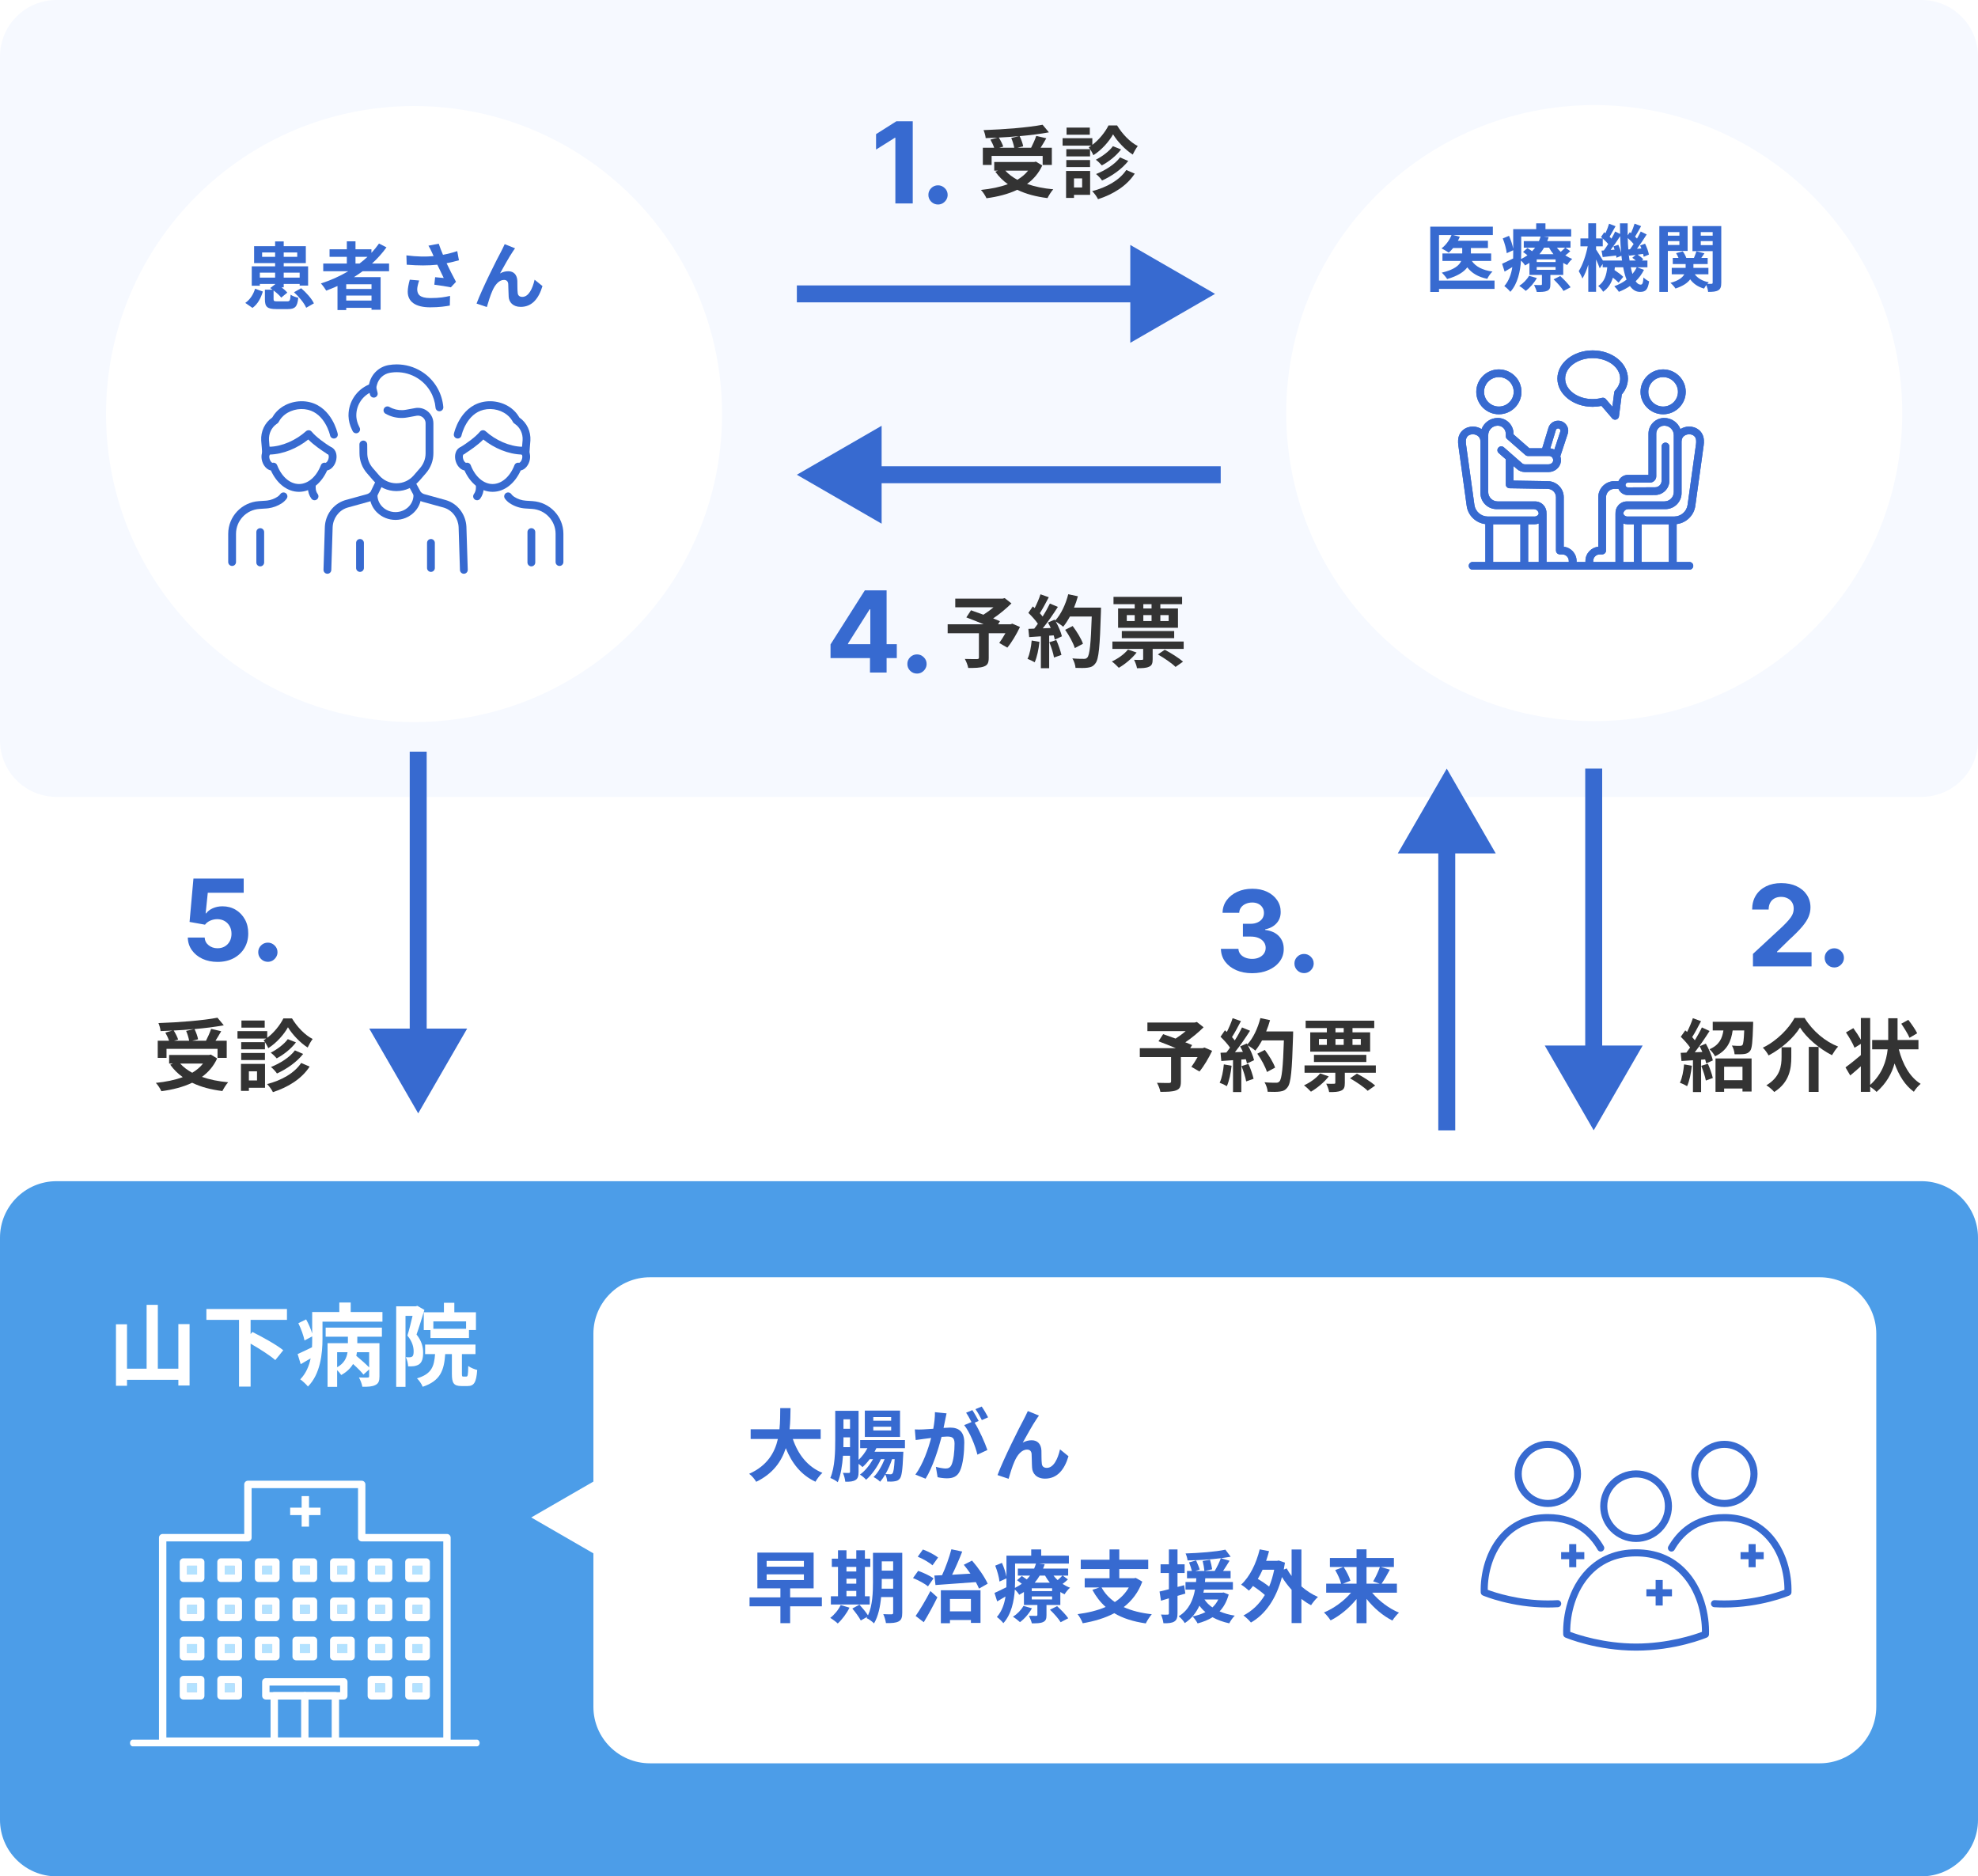 <svg width="350" height="332" viewBox="0 0 350 332" fill="none" xmlns="http://www.w3.org/2000/svg">
<path d="M0 10C0 4.477 4.477 0 10 0H340C345.523 0 350 4.477 350 10V131C350 136.523 345.523 141 340 141H10C4.477 141 0 136.523 0 131V10Z" fill="#F6F9FF"/>
<path d="M75.5 133L75.5 182L82.66 182L74 197L65.34 182L72.5 182L72.5 133L75.5 133Z" fill="#376AD0"/>
<path d="M257.5 200L257.5 151L264.66 151L256 136L247.34 151L254.5 151L254.5 200L257.5 200Z" fill="#376AD0"/>
<path d="M283.5 136L283.5 185L290.66 185L282 200L273.34 185L280.5 185L280.5 136L283.5 136Z" fill="#376AD0"/>
<g filter="url(#filter0_d_327_920)">
<path d="M334 70.5C334 100.6 309.6 125 279.5 125C249.4 125 225 100.6 225 70.5C225 40.401 249.4 16 279.5 16C309.6 16 334 40.401 334 70.5Z" fill="white"/>
</g>
<path d="M294.483 73.953C295.792 73.953 296.909 74.773 297.347 75.922C297.785 75.643 298.3 75.491 298.813 75.476C300.066 75.437 301.4 76.252 301.497 77.878C301.515 78.179 301.504 78.485 301.462 78.786L299.978 89.522C299.742 91.222 298.36 92.536 296.678 92.734V99.436H298.929C299.309 99.436 299.617 99.742 299.617 100.119C299.617 100.497 299.309 100.803 298.929 100.803H260.577C260.197 100.803 259.888 100.497 259.888 100.119C259.888 99.742 260.197 99.436 260.577 99.436H262.828V92.734C261.145 92.536 259.763 91.222 259.528 89.522L258.044 78.786C258.002 78.484 257.99 78.179 258.008 77.878C258.105 76.252 259.439 75.444 260.691 75.476C261.205 75.491 261.72 75.643 262.158 75.922C262.596 74.773 263.713 73.953 265.021 73.953C266.561 73.953 267.813 75.196 267.813 76.725V76.856L270.626 79.317H272.886L273.99 75.698C274.221 74.944 274.909 74.438 275.702 74.438C276.282 74.438 276.809 74.705 277.149 75.171C277.49 75.637 277.581 76.218 277.401 76.765L276.091 80.742C276.188 81.026 276.226 81.331 276.195 81.636C276.088 82.695 275.126 83.525 274.005 83.525H269.826C269.31 83.525 268.812 83.338 268.425 82.999L267.813 82.464V85.036L273.892 85.135C275.44 85.16 276.7 86.431 276.7 87.969V96.74C277.973 96.877 278.968 97.95 278.968 99.25V99.436H280.538V99.25C280.538 97.951 281.532 96.877 282.805 96.74V87.969C282.805 86.431 284.065 85.16 285.613 85.135L286.382 85.134C286.653 84.486 287.297 84.028 288.047 84.028H291.692V76.725C291.692 75.197 292.944 73.953 294.483 73.953ZM272.276 92.631C272.046 92.714 271.798 92.762 271.541 92.762H270.403V99.436H272.276V92.631ZM287.229 99.436H289.103V92.761H287.964C287.707 92.761 287.46 92.715 287.229 92.632V99.436ZM264.205 99.435H269.026V92.762H264.205V99.435ZM265.021 75.32C264.092 75.32 263.336 76.071 263.336 76.993V87.062C263.336 87.976 264.085 88.72 265.005 88.72H271.618C272.192 88.72 272.743 88.962 273.128 89.385C273.49 89.782 273.675 90.31 273.647 90.846C273.649 90.883 273.653 90.92 273.653 90.957V99.435H277.59V99.25C277.59 98.612 277.067 98.093 276.425 98.093H276.012C275.631 98.093 275.323 97.787 275.323 97.409V87.969C275.323 87.173 274.671 86.515 273.869 86.502L267.113 86.393C266.737 86.386 266.436 86.081 266.436 85.708V81.258L265.194 80.172C264.909 79.922 264.881 79.49 265.133 79.207C265.384 78.924 265.82 78.897 266.105 79.147L267.866 80.688L269.336 81.974C269.471 82.092 269.646 82.157 269.826 82.157H274.005C274.42 82.157 274.788 81.863 274.825 81.5C274.839 81.364 274.815 81.231 274.76 81.112C274.749 81.093 274.739 81.073 274.729 81.053C274.704 81.008 274.672 80.967 274.637 80.928C274.494 80.771 274.299 80.685 274.087 80.685H270.366C270.199 80.685 270.037 80.624 269.911 80.514L266.669 77.677C266.521 77.547 266.436 77.36 266.436 77.164V76.725C266.436 75.95 265.801 75.32 265.021 75.32ZM294.483 75.32C293.704 75.32 293.069 75.95 293.069 76.725V84.272C293.069 84.891 292.562 85.395 291.938 85.395H288.047C287.813 85.395 287.622 85.585 287.622 85.817C287.622 86.05 287.813 86.239 288.047 86.239L292.86 86.22C293.494 86.217 294.01 85.702 294.01 85.073V78.999C294.01 78.622 294.318 78.316 294.698 78.315C295.078 78.315 295.387 78.622 295.388 78.999V85.073C295.387 86.453 294.256 87.581 292.866 87.587L288.05 87.606C287.298 87.606 286.653 87.15 286.382 86.502H285.625C284.835 86.515 284.183 87.173 284.183 87.969V97.409C284.183 97.787 283.874 98.093 283.494 98.093H283.081C282.438 98.093 281.915 98.612 281.915 99.25V99.435H285.853V90.957C285.853 90.92 285.856 90.883 285.857 90.846C285.83 90.31 286.015 89.782 286.378 89.385C286.763 88.962 287.314 88.72 287.888 88.72H294.5C295.42 88.72 296.169 87.976 296.169 87.062V76.993C296.169 76.071 295.413 75.32 294.483 75.32ZM290.479 99.435H295.3V92.761H290.479V99.435ZM260.614 76.843C260.351 76.843 259.445 76.919 259.383 77.959C259.37 78.171 259.379 78.386 259.408 78.6L260.893 89.337C261.055 90.509 262.077 91.394 263.27 91.394H271.541C271.901 91.394 272.219 91.146 272.267 90.837C272.211 90.443 271.89 90.132 271.488 90.092L271.399 90.087H264.817C263.241 90.087 261.959 88.814 261.959 87.249V78.13C261.959 77.144 261.136 76.857 260.65 76.843C260.641 76.843 260.628 76.843 260.614 76.843ZM298.854 76.843C298.369 76.857 297.547 77.144 297.547 78.13V87.249C297.547 88.814 296.264 90.087 294.688 90.087H288.106C287.665 90.087 287.298 90.413 287.238 90.836C287.285 91.146 287.603 91.394 287.964 91.394H296.236C297.429 91.393 298.45 90.509 298.612 89.336L300.098 78.601C300.127 78.387 300.136 78.171 300.123 77.959C300.058 76.864 299.058 76.841 298.854 76.843ZM275.702 75.805C275.52 75.805 275.362 75.921 275.309 76.095L274.32 79.33C274.571 79.358 274.813 79.432 275.037 79.544L276.093 76.34C276.149 76.168 276.08 76.037 276.034 75.974C275.988 75.911 275.884 75.805 275.702 75.805ZM281.815 62C285.257 62 288.057 64.239 288.057 66.99C288.057 68.004 287.681 68.972 286.969 69.805L286.474 73.666C286.439 73.935 286.249 74.158 285.987 74.235C285.923 74.255 285.857 74.264 285.791 74.264C285.593 74.264 285.399 74.178 285.267 74.023L283.376 71.82C282.862 71.927 282.339 71.981 281.815 71.981C278.374 71.98 275.575 69.742 275.575 66.99C275.575 64.239 278.374 62 281.815 62ZM265.221 65.361C267.426 65.362 269.22 67.143 269.22 69.332C269.22 71.521 267.426 73.303 265.221 73.303C263.015 73.303 261.221 71.521 261.221 69.332C261.221 67.143 263.015 65.361 265.221 65.361ZM294.285 65.361C296.491 65.361 298.285 67.142 298.285 69.332C298.285 71.521 296.49 73.303 294.285 73.303C292.08 73.303 290.285 71.521 290.285 69.332C290.285 67.143 292.08 65.361 294.285 65.361ZM281.815 63.367C279.134 63.367 276.952 64.993 276.952 66.99C276.952 68.988 279.134 70.613 281.815 70.613C282.365 70.613 282.914 70.54 283.447 70.397C283.507 70.382 283.567 70.374 283.627 70.374C283.825 70.374 284.018 70.46 284.15 70.614L285.305 71.959L285.629 69.423C285.647 69.281 285.71 69.15 285.808 69.045C286.378 68.433 286.68 67.722 286.68 66.99C286.68 64.993 284.497 63.367 281.815 63.367ZM265.221 66.728C263.775 66.728 262.598 67.897 262.598 69.332C262.598 70.767 263.775 71.936 265.221 71.936C266.666 71.935 267.843 70.767 267.843 69.332C267.843 67.897 266.666 66.729 265.221 66.728ZM294.285 66.728C292.839 66.728 291.663 67.897 291.663 69.332C291.663 70.767 292.839 71.936 294.285 71.936C295.731 71.936 296.907 70.767 296.907 69.332C296.907 67.897 295.731 66.728 294.285 66.728Z" fill="#376AD0"/>
<path d="M298.929 100.703V100.803H260.577V100.703H298.929ZM272.276 99.436V92.631C272.046 92.714 271.798 92.762 271.541 92.762V92.662C271.786 92.662 272.022 92.617 272.242 92.537L272.376 92.488V99.535H270.304V92.662H271.541V92.762H270.403V99.436H272.276ZM280.538 99.436V99.25C280.538 97.951 281.532 96.877 282.805 96.74V87.969C282.805 86.431 284.065 85.16 285.613 85.135L286.382 85.134C286.653 84.486 287.297 84.028 288.047 84.028H291.692V76.725C291.692 75.197 292.944 73.953 294.483 73.953C295.792 73.953 296.909 74.773 297.347 75.922C297.785 75.643 298.3 75.491 298.813 75.476C300.066 75.437 301.4 76.252 301.497 77.878C301.515 78.179 301.504 78.485 301.462 78.786L299.978 89.522C299.742 91.222 298.36 92.536 296.678 92.734V99.436H298.929C299.309 99.436 299.617 99.742 299.617 100.119C299.617 100.497 299.309 100.803 298.929 100.803V100.703C299.214 100.703 299.45 100.502 299.505 100.236L299.518 100.119C299.518 99.838 299.316 99.603 299.048 99.548L298.929 99.535H296.578V92.645L296.666 92.635C298.304 92.442 299.65 91.162 299.879 89.509L301.363 78.772C301.404 78.478 301.415 78.179 301.397 77.884C301.304 76.323 300.027 75.538 298.816 75.575C298.32 75.59 297.823 75.737 297.4 76.006L297.297 76.072L297.253 75.957C296.829 74.846 295.749 74.053 294.483 74.053C292.999 74.053 291.792 75.252 291.792 76.725V84.128H288.047C287.339 84.128 286.73 84.56 286.474 85.172L286.448 85.233H285.614L285.615 85.234C284.121 85.259 282.905 86.487 282.904 87.969V96.83L282.815 96.84C281.592 96.972 280.638 98.003 280.638 99.25V99.535H278.868V99.25C278.868 98.003 277.913 96.972 276.689 96.84L276.601 96.83V87.969C276.6 86.486 275.384 85.259 273.89 85.234L267.812 85.136L267.714 85.135V82.243L267.879 82.389L268.49 82.924C268.859 83.247 269.334 83.426 269.826 83.426V83.525C269.31 83.525 268.812 83.338 268.425 82.999L267.813 82.464V85.036L273.892 85.135C275.44 85.16 276.7 86.431 276.7 87.969V96.74C277.973 96.877 278.968 97.95 278.968 99.25V99.436H280.538ZM289.103 99.436V92.761H287.964V92.661H289.202V99.535H287.13V92.489L287.264 92.538C287.483 92.617 287.719 92.661 287.964 92.661V92.761C287.707 92.761 287.46 92.715 287.229 92.632V99.436H289.103ZM269.026 99.435V92.762H264.205V99.435H269.026ZM295.3 99.435V92.761H290.479V99.435H295.3ZM283.494 97.993V98.093H283.081V97.993H283.494ZM284.083 97.409V87.969C284.083 87.118 284.778 86.416 285.623 86.402H286.448L286.474 86.463C286.73 87.075 287.339 87.507 288.05 87.507V87.606C287.298 87.606 286.653 87.15 286.382 86.502H285.625C284.835 86.515 284.183 87.173 284.183 87.969V97.409C284.183 97.787 283.874 98.093 283.494 98.093V97.993C283.82 97.993 284.083 97.731 284.083 97.409ZM276.425 97.993V98.093H276.012V97.993H276.425ZM275.323 97.409V87.969C275.323 87.173 274.671 86.515 273.869 86.502L267.113 86.393C266.737 86.386 266.436 86.081 266.436 85.708V81.258L265.194 80.172C264.909 79.922 264.881 79.49 265.133 79.207C265.384 78.924 265.82 78.897 266.105 79.147L269.336 81.974C269.471 82.092 269.646 82.157 269.826 82.157H274.005C274.42 82.157 274.788 81.863 274.825 81.5C274.839 81.364 274.815 81.231 274.76 81.112C274.749 81.093 274.739 81.073 274.729 81.053C274.704 81.008 274.672 80.967 274.637 80.928C274.494 80.771 274.299 80.685 274.087 80.685V80.585C274.327 80.585 274.55 80.683 274.711 80.86L274.767 80.929C274.784 80.952 274.801 80.977 274.815 81.002L274.821 81.012L274.847 81.062L274.851 81.07L274.891 81.174C274.924 81.28 274.936 81.394 274.925 81.51C274.882 81.934 274.46 82.257 274.005 82.257H269.826C269.622 82.257 269.424 82.183 269.271 82.049L266.04 79.222C265.826 79.034 265.514 79.029 265.295 79.193L265.208 79.273C264.994 79.515 265.016 79.883 265.26 80.097L266.501 81.183L266.535 81.213V85.708C266.535 86.026 266.793 86.288 267.115 86.293L273.871 86.402C274.673 86.415 275.335 87.033 275.415 87.811L275.423 87.969V97.409C275.423 97.731 275.686 97.993 276.012 97.993V98.093C275.631 98.093 275.323 97.787 275.323 97.409ZM260.614 76.843C260.351 76.843 259.445 76.919 259.383 77.959C259.37 78.171 259.379 78.386 259.408 78.6L260.893 89.337C261.055 90.509 262.077 91.394 263.27 91.394H271.541C271.901 91.394 272.219 91.146 272.267 90.837C272.211 90.443 271.89 90.132 271.488 90.092L271.399 90.087H264.817V89.987H271.405L271.494 89.992H271.498C271.945 90.037 272.303 90.383 272.365 90.823L272.368 90.838L272.365 90.853C272.309 91.219 271.941 91.493 271.541 91.493H263.27C262.028 91.493 260.963 90.573 260.794 89.351L259.31 78.613C259.279 78.394 259.27 78.172 259.283 77.953C259.316 77.398 259.579 77.089 259.875 76.924C260.164 76.763 260.476 76.743 260.614 76.743V76.843ZM294.688 89.987V90.087H288.106V89.987H294.688ZM297.447 87.249V78.13C297.447 77.605 297.668 77.257 297.959 77.042C298.245 76.83 298.594 76.751 298.852 76.743H298.854C298.959 76.742 299.28 76.747 299.586 76.9C299.899 77.058 300.188 77.368 300.223 77.953C300.236 78.172 300.227 78.395 300.196 78.614L298.711 89.35C298.542 90.572 297.478 91.493 296.236 91.493H287.964C287.563 91.493 287.195 91.218 287.14 90.851L287.138 90.837L287.14 90.822C287.206 90.351 287.615 89.987 288.106 89.987V90.087C287.665 90.087 287.298 90.413 287.238 90.836C287.285 91.146 287.603 91.394 287.964 91.394H296.236C297.429 91.393 298.45 90.509 298.612 89.336L300.098 78.601C300.127 78.387 300.136 78.171 300.123 77.959C300.058 76.864 299.058 76.841 298.854 76.843C298.369 76.857 297.547 77.144 297.547 78.13V87.249C297.547 88.814 296.264 90.087 294.688 90.087V89.987C296.114 89.987 297.291 88.907 297.433 87.528L297.447 87.249ZM261.959 87.249V78.13C261.959 77.144 261.136 76.857 260.65 76.843C260.641 76.843 260.628 76.843 260.614 76.843V76.743C260.625 76.743 260.642 76.743 260.653 76.743C260.911 76.751 261.259 76.83 261.546 77.042C261.801 77.23 262.002 77.52 262.049 77.941L262.059 78.13V87.249C262.059 88.758 263.296 89.987 264.817 89.987V90.087C263.241 90.087 261.959 88.814 261.959 87.249ZM295.288 85.073V78.999C295.288 78.678 295.024 78.415 294.698 78.415C294.373 78.415 294.11 78.678 294.109 78.999V85.073C294.109 85.758 293.548 86.316 292.86 86.319L288.047 86.339C287.794 86.339 287.582 86.161 287.533 85.923L287.522 85.817C287.523 85.529 287.758 85.296 288.047 85.296V85.395C287.813 85.395 287.622 85.585 287.622 85.817C287.622 86.05 287.813 86.239 288.047 86.239L292.86 86.22C293.494 86.217 294.01 85.702 294.01 85.073V78.999C294.01 78.622 294.318 78.316 294.698 78.315C295.078 78.315 295.387 78.622 295.388 78.999V85.073C295.387 86.453 294.256 87.581 292.866 87.587L288.05 87.606V87.507L292.866 87.487C294.118 87.482 295.151 86.528 295.275 85.318L295.288 85.073ZM291.938 85.296V85.395H288.047V85.296H291.938ZM292.97 84.272V76.725C292.97 75.894 293.649 75.221 294.483 75.221L294.666 75.23C295.504 75.314 296.174 75.978 296.26 76.811L296.269 76.993V87.062C296.269 88.032 295.475 88.819 294.5 88.819H287.888C287.342 88.819 286.818 89.051 286.452 89.452C286.108 89.83 285.931 90.331 285.957 90.841L285.958 90.851C285.956 90.892 285.952 90.923 285.952 90.957V99.534H281.815V99.25C281.816 98.556 282.384 97.993 283.081 97.993V98.093C282.438 98.093 281.915 98.612 281.915 99.25V99.435H285.853V90.957C285.853 90.92 285.856 90.883 285.857 90.846C285.83 90.31 286.015 89.782 286.378 89.385C286.763 88.962 287.314 88.72 287.888 88.72H294.5C295.42 88.72 296.169 87.976 296.169 87.062V76.993C296.169 76.071 295.413 75.32 294.483 75.32C293.704 75.32 293.069 75.95 293.069 76.725V84.272C293.069 84.891 292.562 85.395 291.938 85.395V85.296C292.507 85.296 292.97 84.835 292.97 84.272ZM274.005 83.426V83.525H269.826V83.426H274.005ZM275.702 74.438C276.282 74.438 276.809 74.705 277.149 75.171C277.49 75.637 277.581 76.218 277.401 76.765L276.091 80.742C276.188 81.026 276.226 81.331 276.195 81.636C276.088 82.695 275.126 83.525 274.005 83.525V83.426C275.079 83.426 275.994 82.63 276.096 81.626C276.125 81.336 276.089 81.045 275.996 80.774L275.985 80.743L275.996 80.711L277.307 76.733C277.477 76.217 277.39 75.669 277.068 75.23C276.787 74.845 276.372 74.603 275.905 74.549L275.702 74.537C274.953 74.537 274.304 75.016 274.086 75.728L272.96 79.417H270.589L270.561 79.393L267.748 76.931L267.714 76.9V76.725C267.714 75.252 266.506 74.053 265.021 74.053C263.756 74.053 262.675 74.846 262.252 75.957L262.208 76.072L262.104 76.006C261.735 75.771 261.307 75.629 260.874 75.587L260.688 75.575C259.477 75.545 258.201 76.325 258.107 77.884C258.09 78.178 258.102 78.477 258.143 78.772L259.627 89.509C259.856 91.163 261.201 92.442 262.84 92.635L262.928 92.645V99.535H260.577C260.292 99.535 260.055 99.736 260 100.002L259.987 100.119C259.988 100.441 260.251 100.703 260.577 100.703V100.803C260.197 100.803 259.888 100.497 259.888 100.119C259.888 99.742 260.197 99.436 260.577 99.436H262.828V92.734C261.145 92.536 259.763 91.222 259.528 89.522L258.044 78.786C258.002 78.484 257.99 78.179 258.008 77.878C258.105 76.252 259.439 75.444 260.691 75.476C261.205 75.491 261.72 75.643 262.158 75.922C262.596 74.773 263.713 73.953 265.021 73.953C266.561 73.953 267.813 75.196 267.813 76.725V76.856L270.626 79.317H272.886L273.99 75.698C274.221 74.944 274.909 74.438 275.702 74.438ZM274.087 80.585V80.685H270.366V80.585H274.087ZM266.436 77.164V76.725C266.436 75.95 265.801 75.32 265.021 75.32C264.092 75.32 263.336 76.071 263.336 76.993V87.062C263.336 87.976 264.085 88.72 265.005 88.72H271.618C272.192 88.72 272.743 88.962 273.128 89.385C273.49 89.782 273.675 90.31 273.647 90.846C273.649 90.883 273.653 90.92 273.653 90.957V99.435H277.59V99.25C277.59 98.612 277.067 98.093 276.425 98.093V97.993C277.078 97.993 277.618 98.488 277.684 99.121L277.689 99.25V99.534H273.554V90.957C273.554 90.922 273.55 90.896 273.548 90.851L273.547 90.841C273.573 90.331 273.398 89.83 273.054 89.452C272.733 89.101 272.292 88.88 271.821 88.83L271.618 88.819H265.005C264.03 88.819 263.236 88.032 263.236 87.062V76.993C263.237 76.015 264.038 75.221 265.021 75.221L265.176 75.228C265.938 75.305 266.535 75.946 266.535 76.725V77.164C266.535 77.331 266.608 77.491 266.734 77.602L269.977 80.439C270.084 80.533 270.223 80.585 270.366 80.585V80.685C270.199 80.685 270.037 80.624 269.911 80.514L266.669 77.677C266.521 77.547 266.436 77.36 266.436 77.164ZM275.702 75.705C275.872 75.705 275.988 75.78 276.059 75.85L276.115 75.914C276.164 75.981 276.237 76.117 276.207 76.293L276.188 76.371L275.096 79.685L274.992 79.634C274.778 79.527 274.548 79.456 274.31 79.43L274.189 79.416L275.213 76.065C275.279 75.85 275.476 75.705 275.702 75.705ZM275.702 75.805C275.52 75.805 275.362 75.921 275.309 76.095L274.32 79.33C274.571 79.358 274.813 79.432 275.037 79.544L276.093 76.34C276.149 76.168 276.08 76.037 276.034 75.974C275.988 75.911 275.884 75.805 275.702 75.805ZM283.452 71.755L285.343 73.958C285.456 74.09 285.621 74.164 285.791 74.164V74.264C285.593 74.264 285.399 74.178 285.267 74.023L283.376 71.82C282.862 71.927 282.339 71.981 281.815 71.981V71.881C282.332 71.881 282.849 71.828 283.355 71.723L283.413 71.71L283.452 71.755ZM287.957 66.99C287.957 64.314 285.223 62.1 281.815 62.1C278.408 62.1 275.675 64.314 275.675 66.99C275.675 69.667 278.408 71.881 281.815 71.881V71.981C278.374 71.98 275.575 69.742 275.575 66.99C275.575 64.239 278.374 62 281.815 62C285.257 62 288.057 64.239 288.057 66.99C288.057 68.004 287.681 68.972 286.969 69.805L286.474 73.666C286.439 73.935 286.249 74.158 285.987 74.235C285.923 74.255 285.857 74.264 285.791 74.264V74.164C285.847 74.164 285.904 74.156 285.959 74.14C286.182 74.074 286.345 73.882 286.374 73.653L286.869 69.792L286.873 69.763L286.893 69.739C287.591 68.923 287.957 67.978 287.957 66.99ZM269.12 69.332C269.12 67.265 267.479 65.571 265.421 65.467L265.221 65.461C263.137 65.461 261.431 67.091 261.326 69.133L261.32 69.332C261.32 71.465 263.07 73.203 265.221 73.203V73.303C263.015 73.303 261.221 71.521 261.221 69.332C261.221 67.143 263.015 65.361 265.221 65.361C267.426 65.362 269.22 67.143 269.22 69.332C269.22 71.521 267.426 73.303 265.221 73.303V73.203C267.304 73.203 269.009 71.573 269.114 69.531L269.12 69.332ZM298.186 69.332C298.186 67.265 296.543 65.571 294.485 65.467L294.285 65.461C292.202 65.461 290.495 67.091 290.391 69.133L290.385 69.332C290.385 71.465 292.134 73.203 294.285 73.203V73.303C292.08 73.303 290.285 71.521 290.285 69.332C290.285 67.143 292.08 65.361 294.285 65.361C296.491 65.361 298.285 67.142 298.285 69.332C298.285 71.521 296.49 73.303 294.285 73.303V73.203C296.369 73.203 298.075 71.573 298.18 69.531L298.186 69.332ZM286.68 66.99C286.68 64.993 284.497 63.367 281.815 63.367C279.134 63.367 276.952 64.993 276.952 66.99C276.952 68.988 279.134 70.613 281.815 70.613C282.365 70.613 282.914 70.54 283.447 70.397C283.507 70.382 283.567 70.374 283.627 70.374C283.825 70.374 284.018 70.46 284.15 70.614L285.305 71.959L285.629 69.423C285.647 69.281 285.71 69.15 285.808 69.045C286.378 68.433 286.68 67.722 286.68 66.99ZM267.843 69.332C267.843 67.897 266.666 66.729 265.221 66.728C263.775 66.728 262.598 67.897 262.598 69.332C262.598 70.767 263.775 71.936 265.221 71.936C266.666 71.935 267.843 70.767 267.843 69.332ZM296.907 69.332C296.907 67.897 295.731 66.728 294.285 66.728C292.839 66.728 291.663 67.897 291.663 69.332C291.663 70.767 292.839 71.936 294.285 71.936C295.731 71.936 296.907 70.767 296.907 69.332ZM269.126 99.534H264.105V92.662H269.126V99.534ZM295.399 99.534H290.38V92.661H295.399V99.534ZM267.942 69.332C267.942 70.823 266.721 72.035 265.221 72.035C263.72 72.035 262.498 70.823 262.498 69.332C262.498 67.841 263.72 66.629 265.221 66.629C266.721 66.629 267.942 67.841 267.942 69.332ZM297.007 69.332C297.007 70.823 295.786 72.035 294.285 72.035C292.785 72.035 291.564 70.823 291.563 69.332C291.563 67.841 292.785 66.629 294.285 66.629C295.786 66.629 297.007 67.841 297.007 69.332ZM286.765 67.274C286.697 67.933 286.393 68.564 285.881 69.113C285.818 69.18 285.773 69.26 285.747 69.347L285.729 69.436L285.404 71.972L285.375 72.195L284.074 70.68C283.989 70.581 283.876 70.514 283.753 70.487L283.627 70.474C283.576 70.474 283.524 70.48 283.473 70.493C283.067 70.602 282.651 70.672 282.233 70.699L281.815 70.713C280.455 70.713 279.218 70.301 278.318 69.631C277.475 69.003 276.924 68.144 276.858 67.184L276.853 66.99C276.853 65.953 277.419 65.02 278.318 64.35C279.218 63.679 280.455 63.268 281.815 63.268L282.069 63.273C283.329 63.32 284.469 63.721 285.313 64.35C286.212 65.02 286.779 65.952 286.779 66.99L286.765 67.274Z" fill="#376AD0"/>
<path d="M297.162 41.067H295.121V41.704H297.162V41.067ZM295.121 43.342H297.162V42.666H295.121V43.342ZM298.618 44.395H295.121V51.649H293.613V40.001H298.618V44.395ZM300.945 43.368H303.051V42.666H300.945V43.368ZM303.051 41.067H300.945V41.704H303.051V41.067ZM304.572 40.001V50.011C304.572 50.726 304.455 51.116 304.039 51.363C303.623 51.61 303.051 51.649 302.245 51.649C302.219 51.324 302.089 50.83 301.933 50.44C301.777 50.648 301.621 50.882 301.53 51.064C300.451 50.765 299.645 50.206 299.073 49.426C298.618 50.05 297.825 50.609 296.473 51.051C296.291 50.765 295.888 50.297 295.576 50.05C297.032 49.66 297.721 49.101 298.033 48.529H295.81V47.398H298.267V46.722H295.992V45.643H297.006C296.889 45.357 296.746 45.058 296.577 44.798L297.76 44.473C298.02 44.811 298.267 45.279 298.384 45.643H299.736C299.892 45.253 300.074 44.785 300.178 44.46L301.595 44.824C301.4 45.11 301.205 45.396 301.036 45.643H302.167V46.722H299.645V47.398H302.297V48.529H299.879C300.399 49.231 301.257 49.738 302.362 49.946C302.284 50.024 302.193 50.115 302.115 50.219C302.427 50.232 302.726 50.232 302.843 50.219C302.999 50.219 303.051 50.154 303.051 49.998V44.434H299.476V40.001H304.572Z" fill="#376AD0"/>
<path d="M289.609 47.294H288.556C288.647 47.723 288.751 48.126 288.855 48.477C289.154 48.113 289.414 47.723 289.609 47.294ZM283.629 46.098H287.009C286.983 45.825 286.944 45.539 286.905 45.253L286.021 45.604C286.008 45.487 285.995 45.357 285.969 45.214C285.124 45.305 284.318 45.409 283.59 45.487L283.382 44.343L283.785 44.317C284.032 43.979 284.305 43.589 284.565 43.173C284.318 42.874 283.954 42.51 283.603 42.211V43.589H282.42V44.148C282.693 44.551 283.317 45.552 283.629 46.098ZM285.488 43.589L286.359 43.316C286.567 43.758 286.762 44.317 286.866 44.772C286.775 43.823 286.71 42.822 286.684 41.782C286.164 42.588 285.553 43.498 284.994 44.226L285.696 44.174C285.631 43.966 285.566 43.771 285.488 43.589ZM288.127 44.135L288.413 44.109C288.621 43.836 288.842 43.511 289.063 43.173C288.79 42.835 288.4 42.445 288.023 42.12C288.036 42.822 288.075 43.485 288.127 44.135ZM288.348 46.098H289.453C289.258 45.929 289.037 45.76 288.829 45.617L289.414 45.11C289.011 45.149 288.634 45.201 288.27 45.24L288.192 44.876C288.231 45.305 288.283 45.708 288.348 46.098ZM289.687 47.294L290.896 47.749C290.519 48.503 290.025 49.179 289.427 49.764C289.687 50.154 289.973 50.362 290.298 50.362C290.623 50.362 290.74 50.115 290.805 49.088C291.091 49.387 291.507 49.647 291.806 49.79C291.572 51.259 291.208 51.649 290.194 51.649C289.466 51.649 288.881 51.272 288.413 50.609C287.815 51.025 287.152 51.363 286.45 51.636C286.281 51.35 285.904 50.895 285.644 50.648C286.463 50.349 287.191 49.959 287.815 49.478C287.568 48.854 287.373 48.126 287.217 47.294H285.748C285.735 47.463 285.709 47.632 285.683 47.788C286.255 48.165 286.892 48.633 287.23 48.984L286.398 50.011C286.177 49.764 285.8 49.439 285.397 49.127C285.098 50.115 284.591 50.986 283.668 51.623C283.499 51.311 283.109 50.83 282.797 50.609C283.941 49.842 284.266 48.607 284.396 47.294H283.59V46.709L283.07 47.476C282.94 47.086 282.68 46.488 282.42 45.916V51.636H281.042V46.839C280.743 47.788 280.392 48.659 280.002 49.283C279.859 48.88 279.56 48.321 279.352 47.97C280.028 46.943 280.639 45.136 280.938 43.589H279.651V42.185H281.042V39.507H282.42V42.185H283.577C283.486 42.094 283.382 42.016 283.291 41.938L283.863 41.093L284.084 41.262C284.331 40.716 284.578 40.066 284.721 39.585L285.865 40.027C285.501 40.651 285.124 41.366 284.812 41.886C284.929 42.003 285.046 42.12 285.137 42.224C285.397 41.782 285.618 41.353 285.8 40.963L286.671 41.392C286.658 40.781 286.645 40.157 286.645 39.52H288.01C287.997 40.248 287.997 40.95 288.01 41.639L288.387 41.093L288.595 41.249C288.842 40.716 289.089 40.066 289.232 39.572L290.389 40.014C290.025 40.664 289.648 41.366 289.323 41.873C289.44 41.99 289.557 42.107 289.661 42.211C289.908 41.782 290.142 41.34 290.324 40.963L291.377 41.483C290.857 42.302 290.233 43.251 289.661 44.018L290.441 43.966C290.376 43.784 290.298 43.602 290.22 43.433L291.091 43.121C291.39 43.732 291.689 44.538 291.767 45.045L290.844 45.435C290.818 45.292 290.792 45.11 290.74 44.928L289.778 45.058C290.155 45.305 290.558 45.63 290.766 45.877L290.519 46.098H291.507V47.294H289.687Z" fill="#376AD0"/>
<path d="M270.551 48.802L271.942 49.192C271.474 50.05 270.707 50.934 269.979 51.467C269.719 51.22 269.16 50.778 268.822 50.583C269.524 50.141 270.174 49.478 270.551 48.802ZM274.906 49.426L276.076 48.841C276.713 49.426 277.532 50.258 277.909 50.83L276.661 51.48C276.336 50.921 275.543 50.037 274.906 49.426ZM275.257 46.371V45.903H271.916V46.371H275.257ZM275.257 47.736V47.242H271.916V47.736H275.257ZM269.173 41.847V44.72C269.173 45.071 269.16 45.448 269.147 45.838C269.563 45.63 269.94 45.409 270.278 45.162C270.018 44.954 269.745 44.746 269.498 44.577L270.278 43.888C270.525 44.044 270.824 44.252 271.097 44.447C271.292 44.239 271.474 44.031 271.63 43.823H269.628V42.666H272.306C272.423 42.393 272.527 42.12 272.605 41.847H269.173ZM274.1 43.823H273.216C272.982 44.226 272.709 44.616 272.397 44.98H274.88C274.581 44.616 274.321 44.226 274.1 43.823ZM276.947 43.823H275.491C275.686 44.083 275.92 44.33 276.167 44.564C276.453 44.317 276.752 44.031 276.947 43.823ZM277.012 43.823L277.857 44.447C277.584 44.72 277.272 44.967 276.973 45.188C277.363 45.435 277.779 45.656 278.208 45.812C277.896 46.059 277.506 46.553 277.311 46.891C277.077 46.787 276.83 46.657 276.609 46.514V48.646H274.334V50.31C274.334 50.947 274.217 51.259 273.749 51.467C273.294 51.662 272.709 51.662 271.929 51.662C271.838 51.272 271.617 50.765 271.448 50.427C271.929 50.44 272.475 50.44 272.644 50.44C272.787 50.44 272.839 50.388 272.839 50.258V48.646H270.629V46.514C270.382 46.67 270.122 46.826 269.849 46.969C269.706 46.709 269.407 46.345 269.134 46.111C269.004 48.009 268.562 50.193 267.249 51.636C267.041 51.35 266.456 50.804 266.183 50.622C267.015 49.673 267.418 48.464 267.6 47.255C267.132 47.528 266.677 47.801 266.235 48.061L265.793 46.67C266.3 46.449 267.002 46.098 267.743 45.734C267.756 45.383 267.756 45.045 267.756 44.72V44.278L266.612 44.798C266.547 44.122 266.248 43.03 265.91 42.185L267.015 41.73C267.34 42.445 267.639 43.355 267.756 44.005V40.547H271.825V39.52H273.463V40.547H278.013V41.847H273.125L274.035 41.964C273.957 42.198 273.879 42.432 273.775 42.666H277.896V43.823H277.012Z" fill="#376AD0"/>
<path d="M264.454 49.647V51.116H254.626V51.662H253.079V40.105H264.155V41.587H257.122L258.305 41.886C258.214 42.133 258.097 42.367 257.967 42.601H263.284V43.888H260.268V44.85H263.856V46.176H260.437C261.126 47.19 262.361 47.814 264.09 48.048C263.752 48.36 263.349 48.932 263.167 49.335C261.555 49.01 260.424 48.334 259.631 47.307C259.033 48.113 257.941 48.841 256.069 49.374C255.874 49.062 255.432 48.529 255.12 48.243C257.33 47.723 258.214 46.956 258.552 46.176H255.237V44.85H258.734V43.888H257.122C256.875 44.2 256.615 44.473 256.355 44.707C256.056 44.486 255.419 44.122 255.068 43.953C255.835 43.381 256.498 42.484 256.836 41.587H254.626V49.647H264.454Z" fill="#376AD0"/>
<g filter="url(#filter1_d_327_920)">
<path d="M125 70.5C125 100.6 100.6 125 70.5 125C40.401 125 16 100.6 16 70.5C16 40.401 40.401 16 70.5 16C100.6 16 125 40.401 125 70.5Z" fill="white"/>
</g>
<path d="M92.724 79.08L92.825 79.115C93.313 79.303 93.593 79.737 93.715 80.153C93.848 80.605 93.832 81.125 93.682 81.623C93.531 82.122 93.255 82.565 92.896 82.867C92.689 83.042 92.427 83.186 92.135 83.244C91.156 85.422 89.36 87.023 87.162 87.024C84.964 87.024 83.166 85.42 82.187 83.243C81.896 83.184 81.634 83.041 81.427 82.867C81.067 82.565 80.791 82.121 80.641 81.623C80.49 81.125 80.476 80.605 80.609 80.153C80.739 79.709 81.049 79.245 81.6 79.08C81.965 78.971 82.349 79.179 82.458 79.544C82.567 79.909 82.36 80.293 81.994 80.403C82.037 80.39 81.981 80.379 81.933 80.543C81.886 80.701 81.879 80.946 81.963 81.225C82.047 81.504 82.19 81.704 82.317 81.811C82.425 81.902 82.473 81.891 82.464 81.891C82.805 81.797 83.163 81.976 83.291 82.307C84.104 84.409 85.607 85.642 87.162 85.642C88.717 85.642 90.218 84.411 91.031 82.308L91.081 82.204C91.197 82.009 91.402 81.883 91.628 81.867L91.742 81.869L91.858 81.891C91.855 81.891 91.904 81.897 92.006 81.811C92.133 81.704 92.276 81.504 92.361 81.225C92.445 80.946 92.436 80.701 92.39 80.543C92.341 80.379 92.286 80.39 92.328 80.403C91.963 80.293 91.756 79.909 91.865 79.544C91.96 79.225 92.266 79.026 92.586 79.054L92.724 79.08Z" fill="#376AD0"/>
<path d="M92.302 80.19C92.302 79.93 92.337 79.505 92.373 79.092C92.411 78.661 92.453 78.217 92.474 77.871C92.544 76.733 92.031 75.649 91.139 75.029L91.138 75.028C91.111 75.009 91.091 74.996 91.079 74.989L91.083 74.991L91.108 75.002C90.967 74.939 90.851 74.83 90.779 74.694C90.679 74.506 90.538 74.271 90.341 74.025L90.125 73.777C89.012 72.601 87.17 72.113 85.565 72.51C84.1 72.873 83.14 73.906 82.525 74.946C81.909 75.985 81.683 76.96 81.663 77.05C81.582 77.423 81.214 77.659 80.841 77.578C80.469 77.496 80.233 77.128 80.314 76.755C80.35 76.59 80.618 75.458 81.337 74.243C82.058 73.026 83.276 71.654 85.234 71.169C87.284 70.662 89.647 71.263 91.128 72.828C91.482 73.201 91.73 73.576 91.904 73.879C91.912 73.885 91.92 73.89 91.927 73.895C93.234 74.804 93.95 76.359 93.852 77.955C93.829 78.324 93.786 78.797 93.749 79.213C93.711 79.649 93.683 80.004 93.683 80.19C93.683 80.571 93.374 80.88 92.993 80.88C92.611 80.88 92.302 80.571 92.302 80.19Z" fill="#376AD0"/>
<path d="M84.212 86.325V85.773C84.212 85.392 84.521 85.083 84.902 85.082C85.283 85.082 85.592 85.392 85.592 85.773V86.325C85.592 87.017 85.369 87.682 84.975 88.227C84.752 88.536 84.32 88.606 84.011 88.382C83.702 88.159 83.633 87.728 83.856 87.418C84.084 87.103 84.211 86.72 84.212 86.325Z" fill="#376AD0"/>
<path d="M98.31 99.449V94.457C98.31 92.135 96.5 90.204 94.163 90.048V90.047L92.955 89.969C91.966 89.904 91.011 89.58 90.187 89.033C89.857 88.814 89.574 88.541 89.348 88.229C89.124 87.92 89.193 87.488 89.502 87.264C89.811 87.04 90.243 87.109 90.467 87.418C90.597 87.598 90.76 87.756 90.95 87.882C91.574 88.296 92.298 88.541 93.046 88.591L94.255 88.67H94.256C97.312 88.875 99.691 91.402 99.691 94.457V99.449C99.691 99.83 99.381 100.139 99 100.139C98.619 100.139 98.31 99.83 98.31 99.449Z" fill="#376AD0"/>
<path d="M85.412 76.123C85.6 76.109 85.784 76.173 85.924 76.299C87.661 77.868 90.126 79.003 92.41 79.052C92.791 79.06 93.094 79.375 93.086 79.756C93.078 80.137 92.762 80.439 92.381 80.431C89.937 80.38 87.415 79.287 85.522 77.765C84.538 78.757 83.19 79.68 82.165 80.326C81.843 80.529 81.416 80.432 81.213 80.109C81.01 79.787 81.106 79.36 81.429 79.157C82.628 78.401 84.102 77.366 84.931 76.37L85.03 76.272C85.139 76.186 85.272 76.133 85.412 76.123Z" fill="#376AD0"/>
<path d="M93.333 99.522V94.145C93.333 93.764 93.642 93.455 94.023 93.455C94.405 93.455 94.714 93.764 94.714 94.145V99.522C94.714 99.904 94.405 100.213 94.023 100.213C93.642 100.213 93.333 99.904 93.333 99.522Z" fill="#376AD0"/>
<path d="M58.472 79.08L58.573 79.115C59.061 79.303 59.341 79.737 59.464 80.153C59.596 80.605 59.581 81.125 59.431 81.623C59.28 82.122 59.004 82.565 58.644 82.867C58.438 83.041 58.176 83.184 57.885 83.243C56.905 85.42 55.108 87.023 52.91 87.024C50.711 87.024 48.915 85.421 47.935 83.243C47.644 83.184 47.382 83.041 47.176 82.867C46.816 82.565 46.54 82.122 46.389 81.623C46.239 81.125 46.225 80.605 46.357 80.153C46.488 79.709 46.797 79.245 47.348 79.08C47.714 78.971 48.098 79.179 48.207 79.544C48.316 79.909 48.108 80.293 47.743 80.403C47.786 80.39 47.73 80.379 47.681 80.543C47.635 80.701 47.627 80.946 47.712 81.225C47.796 81.504 47.938 81.704 48.065 81.811C48.174 81.902 48.222 81.891 48.213 81.891C48.25 81.881 48.288 81.873 48.326 81.869L48.441 81.867C48.706 81.885 48.943 82.054 49.041 82.308C49.854 84.411 51.355 85.642 52.91 85.642C54.465 85.642 55.967 84.408 56.78 82.307C56.908 81.976 57.266 81.798 57.606 81.891C57.604 81.891 57.653 81.897 57.755 81.811C57.882 81.704 58.025 81.504 58.109 81.225C58.193 80.946 58.185 80.701 58.139 80.543C58.09 80.379 58.035 80.39 58.077 80.403C57.712 80.293 57.504 79.909 57.613 79.544C57.709 79.225 58.015 79.026 58.335 79.054L58.472 79.08Z" fill="#376AD0"/>
<path d="M46.388 80.19C46.388 80.004 46.361 79.649 46.323 79.213C46.286 78.797 46.242 78.324 46.219 77.955C46.121 76.359 46.837 74.804 48.144 73.895C48.151 73.89 48.158 73.885 48.166 73.879C48.34 73.576 48.589 73.202 48.943 72.828C50.424 71.263 52.788 70.662 54.838 71.169C56.796 71.654 58.014 73.026 58.735 74.243C59.454 75.458 59.721 76.59 59.757 76.755C59.839 77.128 59.602 77.496 59.23 77.578C58.857 77.659 58.49 77.423 58.409 77.05C58.389 76.96 58.162 75.986 57.546 74.946C56.931 73.906 55.972 72.873 54.506 72.51C52.901 72.113 51.059 72.601 49.946 73.777C49.632 74.109 49.425 74.443 49.292 74.694C49.22 74.83 49.105 74.939 48.964 75.001C48.975 74.997 48.983 74.993 48.988 74.991C48.993 74.988 48.996 74.987 48.998 74.986C48.996 74.987 48.995 74.987 48.993 74.989C48.981 74.996 48.961 75.008 48.933 75.028V75.029C48.041 75.65 47.528 76.733 47.598 77.871C47.619 78.217 47.66 78.661 47.698 79.092C47.734 79.505 47.769 79.93 47.769 80.19C47.769 80.571 47.46 80.88 47.078 80.88C46.697 80.88 46.388 80.571 46.388 80.19Z" fill="#376AD0"/>
<path d="M54.479 86.325V85.773C54.479 85.392 54.788 85.082 55.17 85.082C55.551 85.082 55.86 85.392 55.86 85.773V86.325C55.86 86.72 55.988 87.103 56.216 87.418C56.439 87.728 56.369 88.159 56.06 88.382C55.751 88.606 55.32 88.536 55.096 88.227C54.702 87.682 54.479 87.017 54.479 86.325Z" fill="#376AD0"/>
<path d="M40.381 99.449V94.456C40.381 91.402 42.76 88.875 45.816 88.671H45.817L47.026 88.592L47.305 88.563C47.953 88.478 48.576 88.245 49.121 87.883C49.312 87.756 49.475 87.597 49.605 87.418C49.828 87.109 50.261 87.04 50.57 87.264C50.879 87.487 50.947 87.919 50.724 88.228C50.498 88.54 50.215 88.814 49.885 89.033C49.164 89.512 48.342 89.819 47.486 89.933L47.117 89.97L45.907 90.048C43.571 90.204 41.762 92.135 41.762 94.456V99.449C41.762 99.83 41.453 100.14 41.072 100.14C40.69 100.14 40.381 99.83 40.381 99.449Z" fill="#376AD0"/>
<path d="M54.66 76.123C54.847 76.136 55.021 76.225 55.141 76.37C55.97 77.366 57.444 78.401 58.643 79.157C58.965 79.36 59.062 79.787 58.859 80.109C58.656 80.432 58.229 80.529 57.907 80.326C56.882 79.68 55.533 78.757 54.549 77.765C52.656 79.286 50.135 80.38 47.691 80.431C47.31 80.439 46.994 80.137 46.986 79.756C46.978 79.375 47.281 79.06 47.662 79.052C49.946 79.003 52.41 77.868 54.147 76.299L54.259 76.217C54.379 76.146 54.519 76.113 54.66 76.123Z" fill="#376AD0"/>
<path d="M45.358 99.522V94.145C45.358 93.764 45.667 93.455 46.048 93.455C46.43 93.455 46.739 93.764 46.739 94.145V99.522C46.739 99.904 46.43 100.213 46.048 100.213C45.667 100.213 45.358 99.904 45.358 99.522Z" fill="#376AD0"/>
<path d="M61.667 73.478C61.667 71.16 63.049 68.981 65.287 68.038L65.367 67.732C65.576 66.922 66.014 66.209 66.606 65.665C67.198 65.119 67.944 64.741 68.771 64.597H68.772C69.244 64.516 69.72 64.475 70.194 64.475C71.737 64.475 73.26 64.904 74.581 65.726L74.843 65.896L75.229 66.172C77.108 67.604 78.249 69.743 78.442 72.02C78.474 72.4 78.192 72.734 77.812 72.766C77.432 72.798 77.098 72.517 77.066 72.137C76.895 70.118 75.827 68.227 74.071 67.04L73.852 66.899C72.75 66.215 71.482 65.856 70.194 65.856C69.898 65.856 69.601 65.875 69.304 65.914L69.007 65.959C68.447 66.056 67.942 66.312 67.541 66.681H67.54C67.14 67.049 66.845 67.531 66.704 68.078L66.537 68.725C66.479 68.948 66.314 69.128 66.096 69.205C64.219 69.861 63.048 71.612 63.048 73.478L63.049 73.592L63.062 73.824C63.108 74.363 63.267 74.898 63.514 75.409L63.642 75.674C63.808 76.017 63.664 76.43 63.321 76.596C62.977 76.762 62.564 76.618 62.398 76.275L62.27 76.009C61.917 75.278 61.69 74.469 61.668 73.628L61.667 73.478Z" fill="#376AD0"/>
<path d="M64.281 77.956C64.662 77.953 64.974 78.26 64.977 78.641L64.99 80.199V80.205L64.994 80.384C65.034 81.278 65.375 82.134 65.965 82.816L67.097 84.122C67.862 85.005 68.975 85.514 70.148 85.514C71.321 85.514 72.436 85.005 73.2 84.122L74.332 82.816C74.961 82.089 75.307 81.163 75.307 80.205V74.895C75.307 74.654 75.242 74.416 75.118 74.209L75.117 74.208C74.869 73.792 74.421 73.542 73.944 73.542C73.866 73.542 73.782 73.549 73.696 73.565L73.697 73.566L72.074 73.862C71.028 74.052 69.948 73.947 68.959 73.557V73.556C68.701 73.454 68.452 73.336 68.215 73.2C67.884 73.011 67.77 72.589 67.959 72.258C68.148 71.927 68.569 71.812 68.9 72.001C69.08 72.104 69.269 72.195 69.465 72.272H69.466C70.215 72.567 71.033 72.647 71.826 72.503L73.45 72.207L73.451 72.206C73.612 72.177 73.778 72.161 73.944 72.161C74.899 72.161 75.802 72.66 76.302 73.5C76.555 73.922 76.688 74.406 76.688 74.895V80.205C76.688 81.496 76.222 82.743 75.376 83.72L74.244 85.026C73.216 86.213 71.721 86.895 70.148 86.895C68.576 86.895 67.081 86.213 66.053 85.026L64.922 83.72C64.077 82.744 63.611 81.5 63.609 80.211L63.596 78.653C63.593 78.271 63.9 77.959 64.281 77.956Z" fill="#376AD0"/>
<path d="M65.703 67.883C66.073 67.792 66.448 68.018 66.539 68.388L66.811 69.499C66.902 69.869 66.675 70.243 66.305 70.334C65.935 70.425 65.561 70.199 65.47 69.829L65.197 68.719C65.106 68.348 65.332 67.974 65.703 67.883Z" fill="#376AD0"/>
<path d="M66.567 84.948C66.732 84.605 67.145 84.46 67.489 84.625C67.832 84.79 67.977 85.202 67.812 85.546L66.784 87.684C66.764 87.725 66.74 87.766 66.712 87.803C66.485 88.1 66.194 88.35 65.857 88.533L65.858 88.534C65.722 88.61 65.578 88.674 65.425 88.727L65.27 88.774L61.587 89.79L61.583 89.792V89.791L61.383 89.852C59.926 90.336 58.931 91.718 58.861 93.279L58.623 100.852C58.611 101.233 58.292 101.532 57.911 101.52C57.53 101.508 57.23 101.19 57.242 100.809L57.48 93.227L57.481 93.217C57.576 91.121 58.913 89.217 60.947 88.541L61.219 88.459L64.903 87.443L65.05 87.392C65.098 87.373 65.145 87.35 65.19 87.325L65.196 87.322C65.343 87.243 65.471 87.135 65.576 87.009L66.567 84.948Z" fill="#376AD0"/>
<path d="M72.481 84.872C72.816 84.689 73.236 84.813 73.418 85.148L74.421 86.996C74.592 87.207 74.829 87.367 75.105 87.443H75.106L76.418 87.803L76.419 87.804L78.793 88.46H78.792L79.062 88.541C80.972 89.174 82.264 90.889 82.498 92.827L82.531 93.216V93.227L82.767 100.809C82.779 101.19 82.48 101.509 82.098 101.521C81.717 101.533 81.399 101.233 81.387 100.852L81.151 93.28C81.079 91.717 80.085 90.335 78.627 89.851V89.85C78.56 89.828 78.495 89.809 78.429 89.791L78.424 89.791L76.05 89.135V89.134L74.74 88.775C74.15 88.613 73.651 88.263 73.299 87.804C73.278 87.776 73.258 87.746 73.241 87.714L72.205 85.808C72.023 85.473 72.146 85.054 72.481 84.872Z" fill="#376AD0"/>
<path d="M65.409 87.617C65.409 87.235 65.719 86.926 66.1 86.926C66.481 86.926 66.79 87.235 66.79 87.617C66.79 89.237 68.184 90.61 69.978 90.61C71.772 90.61 73.164 89.237 73.164 87.617C73.164 87.236 73.474 86.927 73.855 86.926C74.236 86.926 74.545 87.235 74.545 87.617C74.545 90.065 72.467 91.991 69.978 91.991C67.489 91.991 65.409 90.065 65.409 87.617Z" fill="#376AD0"/>
<path d="M63.011 100.499V96.062C63.011 95.681 63.32 95.372 63.701 95.372C64.083 95.372 64.392 95.681 64.392 96.062V100.499C64.392 100.88 64.083 101.19 63.701 101.19C63.32 101.19 63.011 100.88 63.011 100.499Z" fill="#376AD0"/>
<path d="M75.564 100.499V96.062C75.564 95.681 75.873 95.372 76.254 95.372C76.635 95.372 76.944 95.681 76.944 96.062V100.499C76.944 100.88 76.635 101.19 76.254 101.19C75.873 101.19 75.564 100.88 75.564 100.499Z" fill="#376AD0"/>
<path d="M91.139 43.938C91.009 44.094 90.866 44.328 90.723 44.536C90.086 45.459 89.111 47.253 88.474 48.384C88.955 48.111 89.449 47.994 89.943 47.994C90.905 47.994 91.49 48.618 91.542 49.684C91.568 50.256 91.529 51.296 91.607 51.829C91.646 52.336 91.997 52.531 92.426 52.531C93.531 52.531 94.233 51.088 94.597 49.489L95.988 50.62C95.325 52.843 94.129 54.299 92.14 54.299C90.736 54.299 90.06 53.441 90.008 52.505C89.956 51.816 89.969 50.763 89.93 50.243C89.891 49.788 89.644 49.528 89.176 49.528C88.292 49.528 87.577 50.412 87.122 51.465C86.771 52.219 86.342 53.649 86.147 54.325L84.327 53.714C85.276 51.14 87.993 45.732 88.669 44.51C88.838 44.159 89.072 43.743 89.306 43.197L91.139 43.938Z" fill="#376AD0"/>
<path d="M72.51 49.489L74.174 49.632C74.018 50.048 73.823 50.789 73.823 51.166C73.823 52.102 74.304 52.739 76.124 52.739C77.918 52.739 78.685 52.557 79.634 52.362L79.595 54.065C78.88 54.195 77.801 54.377 76.124 54.377C73.537 54.377 72.146 53.402 72.146 51.608C72.146 51.036 72.302 50.23 72.51 49.489ZM80.908 44.432L81.207 46.057C80.557 46.239 79.803 46.421 79.023 46.577C79.517 47.617 80.128 48.839 80.687 49.866L79.777 50.841C79.075 50.698 77.801 50.49 76.852 50.373L76.995 49.047C77.424 49.086 78.126 49.164 78.516 49.19C78.204 48.54 77.762 47.643 77.385 46.837C75.812 47.006 74.005 47.006 71.964 46.837L71.912 45.186C73.758 45.42 75.357 45.446 76.722 45.316C76.618 45.108 76.527 44.9 76.449 44.705C76.215 44.185 76.085 43.925 75.812 43.47L77.632 43.119C77.853 43.795 78.1 44.406 78.386 45.082C79.283 44.913 80.089 44.705 80.908 44.432Z" fill="#376AD0"/>
<path d="M62.903 45.446V46.629H63.618C64.112 46.252 64.58 45.862 65.022 45.446H62.903ZM65.737 51.127V50.295H61.265V51.127H65.737ZM61.265 53.181H65.737V52.297H61.265V53.181ZM68.844 47.994H64.164C63.657 48.358 63.163 48.696 62.63 49.034H67.349V54.806H65.737V54.468H61.265V54.858H59.718V50.607C59.068 50.893 58.392 51.179 57.729 51.426C57.534 51.088 57.079 50.464 56.78 50.152C58.483 49.619 60.121 48.878 61.616 47.994H57.196V46.629H61.369V45.446H58.314V44.107H61.369V42.703H62.903V44.107H65.724V44.744C66.218 44.211 66.66 43.665 67.063 43.093L68.389 43.769C67.648 44.796 66.777 45.758 65.828 46.629H68.844V47.994Z" fill="#376AD0"/>
<path d="M44.677 54.481L43.403 53.597C44.248 53.012 44.846 52.076 45.132 51.088L46.51 51.582C46.172 52.7 45.639 53.792 44.677 54.481ZM45.977 49.125H48.681V48.241H45.977V49.125ZM53.023 48.241H50.202V49.125H53.023V48.241ZM46.38 45.446H48.681V44.666H46.38V45.446ZM52.594 44.666H50.202V45.446H52.594V44.666ZM49.084 53.324H50.8C51.281 53.324 51.359 53.168 51.424 52.141C51.723 52.375 52.373 52.596 52.776 52.687C52.62 54.299 52.191 54.689 50.943 54.689H48.902C47.264 54.689 46.874 54.286 46.874 52.947V51.257H48.226C48.083 51.153 47.94 51.062 47.81 50.971L48.681 50.308V50.243H45.977V50.555H44.547V47.123H48.681V46.551H44.963V43.561H48.681V42.716H50.202V43.561H54.115V46.551H50.202V47.123H54.518V50.529H53.023V50.243H50.202V50.841H49.825C50.228 51.153 50.605 51.491 50.839 51.777L49.76 52.661C49.487 52.284 48.954 51.816 48.408 51.4V52.921C48.408 53.272 48.512 53.324 49.084 53.324ZM52.022 51.712L53.283 50.997C54.18 51.751 55.155 52.843 55.545 53.675L54.18 54.455C53.842 53.649 52.906 52.505 52.022 51.712Z" fill="#376AD0"/>
<path d="M141 50.5L200 50.5L200 43.34L215 52L200 60.66L200 53.5L141 53.5L141 50.5Z" fill="#376AD0"/>
<path d="M192.838 22.576V23.836H188.722V22.576H192.838ZM196.142 22.198H197.668C198.564 23.682 199.95 25.152 201.322 25.838C201.014 26.244 200.664 26.86 200.44 27.35C199.11 26.51 197.71 25.026 196.954 23.766C196.254 25.026 194.924 26.552 193.468 27.462C193.3 27.042 192.922 26.412 192.642 26.062C192.796 25.978 192.95 25.88 193.09 25.768H188.022V24.452H193.286V25.628C194.49 24.718 195.582 23.346 196.142 22.198ZM198.186 27.854L199.642 28.484C198.494 29.94 196.744 31.144 195.008 31.942C194.77 31.592 194.336 31.102 193.944 30.794C195.526 30.178 197.29 29.072 198.186 27.854ZM196.926 25.866L198.368 26.44C197.5 27.588 196.212 28.596 194.966 29.268C194.714 28.96 194.266 28.526 193.902 28.26C194.994 27.714 196.268 26.776 196.926 25.866ZM192.88 26.398V27.672H188.68V26.398H192.88ZM188.68 29.562V28.316H192.88V29.562H188.68ZM191.48 31.564H190.038V33.174H191.48V31.564ZM192.894 30.248V34.476H190.038V35.022H188.638V30.248H192.894ZM199.292 30.08L200.79 30.724C199.362 32.908 196.996 34.364 194.294 35.246C194.084 34.812 193.664 34.224 193.258 33.818C195.778 33.174 198.088 31.9 199.292 30.08Z" fill="#333333"/>
<path d="M178.936 24.41L180.322 24.088C179.146 24.2 177.928 24.284 176.738 24.34C177.06 24.858 177.382 25.488 177.522 25.936L176.794 26.146H179.468C179.384 25.656 179.174 24.956 178.936 24.41ZM175.464 27.588V29.184H173.91V26.146H175.912C175.772 25.712 175.506 25.152 175.254 24.704L176.5 24.354C175.8 24.396 175.086 24.424 174.414 24.438C174.386 24.018 174.19 23.388 174.036 23.024C177.718 22.898 181.932 22.562 184.48 22.072L185.6 23.416C184.088 23.696 182.282 23.92 180.42 24.088C180.7 24.648 180.966 25.39 181.05 25.894L180.014 26.146H182.45C182.786 25.502 183.15 24.676 183.36 24.046L185.138 24.466C184.816 25.054 184.452 25.628 184.13 26.146H186.118V29.184H184.494V27.588H175.464ZM181.918 30.192H177.886C178.46 30.822 179.174 31.354 180.014 31.816C180.756 31.368 181.414 30.836 181.918 30.192ZM183.304 28.596L184.424 29.282C183.794 30.654 182.87 31.718 181.736 32.544C183.08 33.02 184.648 33.342 186.37 33.496C186.02 33.874 185.572 34.602 185.348 35.05C183.318 34.798 181.512 34.322 180 33.58C178.39 34.35 176.528 34.812 174.554 35.078C174.386 34.686 173.924 33.944 173.574 33.608C175.324 33.426 176.948 33.104 178.334 32.586C177.48 31.984 176.738 31.242 176.122 30.388L176.584 30.192H175.926V28.666H182.996L183.304 28.596Z" fill="#333333"/>
<path d="M165.98 36.185C165.511 36.185 165.109 36.019 164.772 35.688C164.441 35.351 164.275 34.949 164.275 34.48C164.275 34.016 164.441 33.618 164.772 33.287C165.109 32.956 165.511 32.79 165.98 32.79C166.434 32.79 166.832 32.956 167.173 33.287C167.514 33.618 167.684 34.016 167.684 34.48C167.684 34.793 167.604 35.079 167.443 35.34C167.287 35.595 167.081 35.801 166.825 35.957C166.569 36.109 166.288 36.185 165.98 36.185Z" fill="#376AD0"/>
<path d="M161.507 21.455V36H158.432V24.374H158.347L155.016 26.462V23.734L158.616 21.455H161.507Z" fill="#376AD0"/>
<path d="M216 85.5L156 85.5V92.66L141 84L156 75.34V82.5L216 82.5V85.5Z" fill="#376AD0"/>
<path d="M203.764 107.662V106.906H202.308V107.662H203.764ZM206.788 108.838H205.318V109.888H206.788V108.838ZM202.308 108.838V109.888H203.764V108.838H202.308ZM199.382 108.838V109.888H200.782V108.838H199.382ZM200.782 107.662V106.906H197.03V105.604H209.168V106.906H205.318V107.662H208.44V111.078H197.842V107.662H200.782ZM207.768 112.912H198.5V111.652H207.768V112.912ZM199.592 114.928L201.118 115.46C200.32 116.496 199.06 117.532 197.968 118.162C197.688 117.854 197.1 117.294 196.736 117.042C197.814 116.552 198.934 115.754 199.592 114.928ZM204.884 115.796L206.102 114.97C207.18 115.53 208.594 116.426 209.336 117.07L208.006 118.008C207.376 117.364 205.99 116.426 204.884 115.796ZM196.834 113.514H209.448V114.816H203.96V116.622C203.96 117.364 203.834 117.756 203.302 117.98C202.784 118.218 202.098 118.232 201.188 118.232C201.118 117.77 200.88 117.168 200.67 116.748C201.23 116.776 201.846 116.776 202.042 116.762C202.224 116.762 202.28 116.72 202.28 116.566V114.816H196.834V113.514Z" fill="#333333"/>
<path d="M182.554 113.332L183.926 113.57C183.786 114.886 183.492 116.286 183.086 117.182C182.792 117 182.176 116.706 181.812 116.58C182.218 115.754 182.442 114.508 182.554 113.332ZM185.676 113.64L186.908 113.248C187.286 114.074 187.65 115.166 187.818 115.88L186.502 116.342C186.39 115.628 186.026 114.494 185.676 113.64ZM190.044 107.508H194.818C194.818 107.508 194.818 108.068 194.804 108.278C194.622 114.41 194.426 116.622 193.838 117.364C193.446 117.896 193.082 118.05 192.494 118.134C191.99 118.218 191.122 118.204 190.31 118.176C190.282 117.7 190.058 116.972 189.75 116.496C190.632 116.58 191.43 116.58 191.808 116.58C192.074 116.58 192.228 116.524 192.396 116.342C192.816 115.908 193.026 113.864 193.18 109.09H189.316C188.938 109.776 188.546 110.392 188.126 110.896C187.846 110.644 187.23 110.224 186.81 109.972C187.3 110.854 187.748 111.89 187.902 112.59L186.642 113.178C186.6 112.954 186.53 112.702 186.446 112.422L185.648 112.478V118.232H184.178V112.59L182.106 112.73L181.966 111.274L183.002 111.232C183.212 110.966 183.436 110.672 183.646 110.364C183.24 109.762 182.554 109.006 181.966 108.446L182.75 107.298C182.862 107.396 182.974 107.494 183.086 107.592C183.478 106.822 183.884 105.884 184.108 105.156L185.578 105.674C185.074 106.64 184.5 107.718 183.996 108.502C184.178 108.698 184.346 108.908 184.486 109.09C184.99 108.306 185.438 107.494 185.774 106.794L187.188 107.382C186.404 108.614 185.424 110.042 184.514 111.176L185.928 111.12C185.774 110.784 185.606 110.448 185.438 110.154L186.614 109.636L186.712 109.804C187.748 108.698 188.574 106.906 189.022 105.142L190.73 105.506C190.548 106.192 190.31 106.864 190.044 107.508ZM191.626 113.906L190.184 114.676C189.918 113.794 189.19 112.45 188.476 111.442L189.806 110.77C190.534 111.736 191.332 113.024 191.626 113.906Z" fill="#333333"/>
<path d="M179.124 110.35L180.482 110.938C179.852 112.254 179.026 113.654 178.242 114.592L176.814 113.766C177.15 113.304 177.556 112.674 177.906 112.044H174.952V116.398C174.952 117.28 174.756 117.7 174.084 117.938C173.44 118.176 172.53 118.19 171.326 118.19C171.242 117.714 170.976 117.028 170.724 116.594C171.55 116.622 172.586 116.622 172.866 116.622C173.132 116.608 173.216 116.552 173.216 116.342V112.044H167.686V110.462H174.056C173.02 110.028 171.886 109.58 170.99 109.244L171.816 107.984C172.446 108.208 173.23 108.474 174.014 108.768C174.616 108.39 175.246 107.928 175.792 107.452H169.03V105.926H177.402L177.78 105.828L178.97 106.766C178.074 107.662 176.912 108.628 175.736 109.426C176.198 109.608 176.618 109.762 176.94 109.916L176.604 110.462H178.816L179.124 110.35Z" fill="#333333"/>
<path d="M162.257 119.184C161.788 119.184 161.386 119.019 161.05 118.687C160.718 118.351 160.553 117.949 160.553 117.48C160.553 117.016 160.718 116.618 161.05 116.287C161.386 115.955 161.788 115.79 162.257 115.79C162.712 115.79 163.109 115.955 163.45 116.287C163.791 116.618 163.962 117.016 163.962 117.48C163.962 117.792 163.881 118.079 163.72 118.339C163.564 118.595 163.358 118.801 163.102 118.957C162.847 119.109 162.565 119.184 162.257 119.184Z" fill="#376AD0"/>
<path d="M146.959 116.443V114.021L153.031 104.455H155.119V107.807H153.884L150.055 113.865V113.979H158.685V116.443H146.959ZM153.94 119V115.705L153.997 114.632V104.455H156.881V119H153.94Z" fill="#376AD0"/>
<path d="M47.398 170.184C46.929 170.184 46.526 170.019 46.19 169.687C45.859 169.351 45.693 168.949 45.693 168.48C45.693 168.016 45.859 167.618 46.19 167.287C46.526 166.955 46.929 166.79 47.398 166.79C47.852 166.79 48.25 166.955 48.591 167.287C48.932 167.618 49.102 168.016 49.102 168.48C49.102 168.792 49.022 169.079 48.861 169.339C48.705 169.595 48.499 169.801 48.243 169.957C47.987 170.109 47.706 170.184 47.398 170.184Z" fill="#376AD0"/>
<path d="M38.492 170.199C37.488 170.199 36.593 170.014 35.807 169.645C35.026 169.276 34.405 168.767 33.946 168.118C33.487 167.469 33.248 166.726 33.229 165.888H36.212C36.245 166.451 36.481 166.908 36.922 167.259C37.362 167.609 37.885 167.784 38.492 167.784C38.974 167.784 39.401 167.678 39.77 167.465C40.144 167.247 40.435 166.946 40.644 166.563C40.856 166.174 40.963 165.729 40.963 165.227C40.963 164.716 40.854 164.266 40.636 163.878C40.423 163.49 40.127 163.187 39.749 162.969C39.37 162.751 38.937 162.64 38.449 162.635C38.023 162.635 37.608 162.723 37.206 162.898C36.808 163.073 36.498 163.312 36.276 163.615L33.541 163.125L34.23 155.455H43.122V157.969H36.766L36.389 161.612H36.474C36.73 161.252 37.116 160.954 37.632 160.717C38.148 160.481 38.726 160.362 39.365 160.362C40.241 160.362 41.022 160.568 41.709 160.98C42.395 161.392 42.938 161.958 43.335 162.678C43.733 163.393 43.929 164.216 43.925 165.149C43.929 166.129 43.702 167.001 43.243 167.763C42.788 168.52 42.151 169.117 41.332 169.553C40.518 169.983 39.571 170.199 38.492 170.199Z" fill="#376AD0"/>
<path d="M46.838 180.576V181.836H42.722V180.576H46.838ZM50.142 180.198H51.668C52.564 181.682 53.95 183.152 55.322 183.838C55.014 184.244 54.664 184.86 54.44 185.35C53.11 184.51 51.71 183.026 50.954 181.766C50.254 183.026 48.924 184.552 47.468 185.462C47.3 185.042 46.922 184.412 46.642 184.062C46.796 183.978 46.95 183.88 47.09 183.768H42.022V182.452H47.286V183.628C48.49 182.718 49.582 181.346 50.142 180.198ZM52.186 185.854L53.642 186.484C52.494 187.94 50.744 189.144 49.008 189.942C48.77 189.592 48.336 189.102 47.944 188.794C49.526 188.178 51.29 187.072 52.186 185.854ZM50.926 183.866L52.368 184.44C51.5 185.588 50.212 186.596 48.966 187.268C48.714 186.96 48.266 186.526 47.902 186.26C48.994 185.714 50.268 184.776 50.926 183.866ZM46.88 184.398V185.672H42.68V184.398H46.88ZM42.68 187.562V186.316H46.88V187.562H42.68ZM45.48 189.564H44.038V191.174H45.48V189.564ZM46.894 188.248V192.476H44.038V193.022H42.638V188.248H46.894ZM53.292 188.08L54.79 188.724C53.362 190.908 50.996 192.364 48.294 193.246C48.084 192.812 47.664 192.224 47.258 191.818C49.778 191.174 52.088 189.9 53.292 188.08Z" fill="#333333"/>
<path d="M32.936 182.41L34.322 182.088C33.146 182.2 31.928 182.284 30.738 182.34C31.06 182.858 31.382 183.488 31.522 183.936L30.794 184.146H33.468C33.384 183.656 33.174 182.956 32.936 182.41ZM29.464 185.588V187.184H27.91V184.146H29.912C29.772 183.712 29.506 183.152 29.254 182.704L30.5 182.354C29.8 182.396 29.086 182.424 28.414 182.438C28.386 182.018 28.19 181.388 28.036 181.024C31.718 180.898 35.932 180.562 38.48 180.072L39.6 181.416C38.088 181.696 36.282 181.92 34.42 182.088C34.7 182.648 34.966 183.39 35.05 183.894L34.014 184.146H36.45C36.786 183.502 37.15 182.676 37.36 182.046L39.138 182.466C38.816 183.054 38.452 183.628 38.13 184.146H40.118V187.184H38.494V185.588H29.464ZM35.918 188.192H31.886C32.46 188.822 33.174 189.354 34.014 189.816C34.756 189.368 35.414 188.836 35.918 188.192ZM37.304 186.596L38.424 187.282C37.794 188.654 36.87 189.718 35.736 190.544C37.08 191.02 38.648 191.342 40.37 191.496C40.02 191.874 39.572 192.602 39.348 193.05C37.318 192.798 35.512 192.322 34 191.58C32.39 192.35 30.528 192.812 28.554 193.078C28.386 192.686 27.924 191.944 27.574 191.608C29.324 191.426 30.948 191.104 32.334 190.586C31.48 189.984 30.738 189.242 30.122 188.388L30.584 188.192H29.926V186.666H36.996L37.304 186.596Z" fill="#333333"/>
<path d="M230.749 172.184C230.281 172.184 229.878 172.019 229.542 171.687C229.21 171.351 229.045 170.949 229.045 170.48C229.045 170.016 229.21 169.618 229.542 169.287C229.878 168.955 230.281 168.79 230.749 168.79C231.204 168.79 231.602 168.955 231.942 169.287C232.283 169.618 232.454 170.016 232.454 170.48C232.454 170.792 232.373 171.079 232.212 171.339C232.056 171.595 231.85 171.801 231.594 171.957C231.339 172.109 231.057 172.184 230.749 172.184Z" fill="#376AD0"/>
<path d="M221.555 172.199C220.495 172.199 219.55 172.017 218.722 171.652C217.898 171.283 217.247 170.776 216.768 170.132C216.295 169.484 216.051 168.736 216.037 167.888H219.134C219.152 168.243 219.268 168.556 219.482 168.825C219.699 169.091 219.988 169.297 220.348 169.443C220.708 169.59 221.113 169.664 221.562 169.664C222.031 169.664 222.446 169.581 222.805 169.415C223.165 169.249 223.447 169.02 223.651 168.726C223.854 168.432 223.956 168.094 223.956 167.71C223.956 167.322 223.847 166.979 223.629 166.681C223.416 166.378 223.108 166.141 222.706 165.97C222.308 165.8 221.835 165.715 221.286 165.715H219.929V163.456H221.286C221.75 163.456 222.159 163.376 222.514 163.215C222.874 163.054 223.153 162.831 223.352 162.547C223.551 162.258 223.651 161.922 223.651 161.539C223.651 161.174 223.563 160.854 223.388 160.58C223.217 160.3 222.976 160.083 222.663 159.926C222.356 159.77 221.996 159.692 221.584 159.692C221.167 159.692 220.786 159.768 220.44 159.919C220.095 160.066 219.818 160.277 219.609 160.551C219.401 160.826 219.29 161.148 219.276 161.517H216.328C216.342 160.679 216.581 159.941 217.045 159.301C217.509 158.662 218.134 158.163 218.92 157.803C219.711 157.438 220.604 157.256 221.598 157.256C222.602 157.256 223.48 157.438 224.233 157.803C224.986 158.167 225.571 158.66 225.987 159.28C226.409 159.896 226.617 160.587 226.612 161.354C226.617 162.168 226.364 162.848 225.852 163.392C225.346 163.937 224.685 164.282 223.871 164.429V164.543C224.941 164.68 225.755 165.052 226.314 165.658C226.877 166.259 227.157 167.012 227.152 167.916C227.157 168.745 226.918 169.481 226.435 170.125C225.956 170.769 225.296 171.276 224.453 171.645C223.61 172.014 222.644 172.199 221.555 172.199Z" fill="#376AD0"/>
<path d="M237.764 182.662V181.906H236.308V182.662H237.764ZM240.788 183.838H239.318V184.888H240.788V183.838ZM236.308 183.838V184.888H237.764V183.838H236.308ZM233.382 183.838V184.888H234.782V183.838H233.382ZM234.782 182.662V181.906H231.03V180.604H243.168V181.906H239.318V182.662H242.44V186.078H231.842V182.662H234.782ZM241.768 187.912H232.5V186.652H241.768V187.912ZM233.592 189.928L235.118 190.46C234.32 191.496 233.06 192.532 231.968 193.162C231.688 192.854 231.1 192.294 230.736 192.042C231.814 191.552 232.934 190.754 233.592 189.928ZM238.884 190.796L240.102 189.97C241.18 190.53 242.594 191.426 243.336 192.07L242.006 193.008C241.376 192.364 239.99 191.426 238.884 190.796ZM230.834 188.514H243.448V189.816H237.96V191.622C237.96 192.364 237.834 192.756 237.302 192.98C236.784 193.218 236.098 193.232 235.188 193.232C235.118 192.77 234.88 192.168 234.67 191.748C235.23 191.776 235.846 191.776 236.042 191.762C236.224 191.762 236.28 191.72 236.28 191.566V189.816H230.834V188.514Z" fill="#333333"/>
<path d="M216.554 188.332L217.926 188.57C217.786 189.886 217.492 191.286 217.086 192.182C216.792 192 216.176 191.706 215.812 191.58C216.218 190.754 216.442 189.508 216.554 188.332ZM219.676 188.64L220.908 188.248C221.286 189.074 221.65 190.166 221.818 190.88L220.502 191.342C220.39 190.628 220.026 189.494 219.676 188.64ZM224.044 182.508H228.818C228.818 182.508 228.818 183.068 228.804 183.278C228.622 189.41 228.426 191.622 227.838 192.364C227.446 192.896 227.082 193.05 226.494 193.134C225.99 193.218 225.122 193.204 224.31 193.176C224.282 192.7 224.058 191.972 223.75 191.496C224.632 191.58 225.43 191.58 225.808 191.58C226.074 191.58 226.228 191.524 226.396 191.342C226.816 190.908 227.026 188.864 227.18 184.09H223.316C222.938 184.776 222.546 185.392 222.126 185.896C221.846 185.644 221.23 185.224 220.81 184.972C221.3 185.854 221.748 186.89 221.902 187.59L220.642 188.178C220.6 187.954 220.53 187.702 220.446 187.422L219.648 187.478V193.232H218.178V187.59L216.106 187.73L215.966 186.274L217.002 186.232C217.212 185.966 217.436 185.672 217.646 185.364C217.24 184.762 216.554 184.006 215.966 183.446L216.75 182.298C216.862 182.396 216.974 182.494 217.086 182.592C217.478 181.822 217.884 180.884 218.108 180.156L219.578 180.674C219.074 181.64 218.5 182.718 217.996 183.502C218.178 183.698 218.346 183.908 218.486 184.09C218.99 183.306 219.438 182.494 219.774 181.794L221.188 182.382C220.404 183.614 219.424 185.042 218.514 186.176L219.928 186.12C219.774 185.784 219.606 185.448 219.438 185.154L220.614 184.636L220.712 184.804C221.748 183.698 222.574 181.906 223.022 180.142L224.73 180.506C224.548 181.192 224.31 181.864 224.044 182.508ZM225.626 188.906L224.184 189.676C223.918 188.794 223.19 187.45 222.476 186.442L223.806 185.77C224.534 186.736 225.332 188.024 225.626 188.906Z" fill="#333333"/>
<path d="M213.124 185.35L214.482 185.938C213.852 187.254 213.026 188.654 212.242 189.592L210.814 188.766C211.15 188.304 211.556 187.674 211.906 187.044H208.952V191.398C208.952 192.28 208.756 192.7 208.084 192.938C207.44 193.176 206.53 193.19 205.326 193.19C205.242 192.714 204.976 192.028 204.724 191.594C205.55 191.622 206.586 191.622 206.866 191.622C207.132 191.608 207.216 191.552 207.216 191.342V187.044H201.686V185.462H208.056C207.02 185.028 205.886 184.58 204.99 184.244L205.816 182.984C206.446 183.208 207.23 183.474 208.014 183.768C208.616 183.39 209.246 182.928 209.792 182.452H203.03V180.926H211.402L211.78 180.828L212.97 181.766C212.074 182.662 210.912 183.628 209.736 184.426C210.198 184.608 210.618 184.762 210.94 184.916L210.604 185.462H212.816L213.124 185.35Z" fill="#333333"/>
<path d="M324.574 171.184C324.105 171.184 323.702 171.019 323.366 170.687C323.035 170.351 322.869 169.949 322.869 169.48C322.869 169.016 323.035 168.618 323.366 168.287C323.702 167.955 324.105 167.79 324.574 167.79C325.028 167.79 325.426 167.955 325.767 168.287C326.108 168.618 326.278 169.016 326.278 169.48C326.278 169.792 326.198 170.079 326.037 170.339C325.88 170.595 325.674 170.801 325.419 170.957C325.163 171.109 324.881 171.184 324.574 171.184Z" fill="#376AD0"/>
<path d="M310.179 171V168.784L315.357 163.99C315.797 163.564 316.166 163.181 316.464 162.84C316.768 162.499 316.997 162.165 317.153 161.838C317.31 161.507 317.388 161.149 317.388 160.766C317.388 160.34 317.291 159.973 317.097 159.665C316.902 159.352 316.637 159.113 316.301 158.948C315.965 158.777 315.584 158.692 315.158 158.692C314.713 158.692 314.324 158.782 313.993 158.962C313.661 159.142 313.406 159.4 313.226 159.736C313.046 160.072 312.956 160.472 312.956 160.936H310.037C310.037 159.985 310.252 159.158 310.683 158.458C311.114 157.757 311.718 157.215 312.494 156.831C313.271 156.448 314.166 156.256 315.179 156.256C316.221 156.256 317.127 156.441 317.899 156.81C318.676 157.174 319.279 157.681 319.71 158.33C320.141 158.978 320.357 159.722 320.357 160.56C320.357 161.109 320.248 161.651 320.03 162.186C319.817 162.721 319.436 163.316 318.886 163.969C318.337 164.618 317.563 165.396 316.564 166.306L314.44 168.387V168.486H320.548V171H310.179Z" fill="#376AD0"/>
<path d="M339.238 182.83L337.88 183.628C337.614 182.97 336.956 181.934 336.424 181.136L337.67 180.45C338.23 181.178 338.93 182.172 339.238 182.83ZM339.462 185.672H335.99C336.662 188.29 337.922 190.586 339.854 191.776C339.462 192.084 338.916 192.714 338.65 193.176C337.082 192.042 336.004 190.278 335.234 188.164C334.744 189.942 333.778 191.706 332.056 193.204C331.776 192.91 331.342 192.56 330.922 192.28V193.19H329.27V188.668C328.626 189.242 327.982 189.816 327.394 190.292L326.554 188.864C327.226 188.374 328.262 187.562 329.27 186.694V184.706L328.15 185.392C327.884 184.678 327.198 183.516 326.638 182.676L327.94 181.92C328.388 182.522 328.906 183.32 329.27 183.964V180.128H330.922V191.958C333.078 190.012 333.792 187.716 334.016 185.672H331.272V184.02H334.114V183.726V180.17H335.766V183.726V184.02H339.462V185.672Z" fill="#333333"/>
<path d="M318.504 181.808C317.426 183.586 315.284 185.518 312.946 186.75C312.736 186.344 312.288 185.714 311.924 185.378C314.388 184.202 316.558 181.948 317.538 180.114H319.316C320.758 182.466 322.984 184.3 325.252 185.182C324.832 185.616 324.468 186.19 324.16 186.708C321.934 185.574 319.638 183.628 318.504 181.808ZM320.058 185.238H321.794V193.204H320.058V185.238ZM315.242 185.308H316.964V187.044C316.964 189.018 316.67 191.496 313.94 193.218C313.66 192.854 312.988 192.294 312.554 192.028C315.004 190.572 315.242 188.598 315.242 187.002V185.308Z" fill="#333333"/>
<path d="M297.994 188.332L299.366 188.57C299.226 189.886 298.932 191.286 298.526 192.182C298.232 192 297.616 191.706 297.252 191.58C297.658 190.754 297.882 189.508 297.994 188.332ZM301.032 188.584L302.208 188.22C302.558 189.018 302.922 190.04 303.076 190.74L301.844 191.188C301.718 190.488 301.354 189.41 301.032 188.584ZM300.738 185.126L301.844 184.664C302.376 185.616 302.922 186.834 303.076 187.632L301.9 188.164C301.858 187.954 301.802 187.716 301.718 187.45L301.004 187.506V193.232H299.562V187.604L297.532 187.73L297.392 186.288L298.4 186.246C298.61 185.98 298.834 185.672 299.058 185.35C298.652 184.748 297.98 184.006 297.406 183.446L298.204 182.312C298.302 182.396 298.414 182.494 298.526 182.592C298.918 181.822 299.31 180.898 299.548 180.156L300.99 180.688C300.486 181.64 299.926 182.732 299.422 183.502C299.59 183.698 299.758 183.88 299.898 184.062C300.374 183.278 300.822 182.48 301.144 181.794L302.502 182.424C301.732 183.642 300.766 185.056 299.884 186.19L301.228 186.134C301.074 185.784 300.906 185.434 300.738 185.126ZM308.326 188.752H305.078V191.132H308.326V188.752ZM303.552 193.19V187.282H309.936V193.134H308.326V192.602H305.078V193.19H303.552ZM303.062 180.8H310.216C310.216 180.8 310.216 181.206 310.202 181.402C310.118 184.314 310.02 185.518 309.67 185.952C309.376 186.316 309.068 186.442 308.634 186.498C308.256 186.554 307.598 186.554 306.926 186.54C306.898 186.05 306.716 185.42 306.45 185C307.038 185.056 307.598 185.056 307.864 185.056C308.06 185.056 308.2 185.028 308.312 184.916C308.48 184.706 308.564 184.006 308.634 182.326H306.59C306.31 184.272 305.624 185.882 303.468 186.904C303.286 186.526 302.838 185.938 302.488 185.658C304.224 184.902 304.742 183.726 304.952 182.326H303.062V180.8Z" fill="#333333"/>
<path d="M0 219C0 213.477 4.477 209 10 209H340C345.523 209 350 213.477 350 219V322C350 327.523 345.523 332 340 332H10C4.477 332 0 327.523 0 322V219Z" fill="#4C9DE8"/>
<path d="M82.472 235.12V233.808H76.68V235.12H82.472ZM74.984 232.192H78.552V230.512H80.392V232.192H84.216V235.328H82.984V236.752H76.168V235.344H74.984V232.192ZM73.848 231.056L75.096 231.776C74.68 233.136 74.152 234.88 73.704 236.128C74.664 237.344 74.872 238.416 74.872 239.344C74.872 240.368 74.664 241.04 74.168 241.392C73.912 241.568 73.608 241.664 73.24 241.728C72.968 241.76 72.6 241.776 72.216 241.76C72.2 241.312 72.056 240.592 71.8 240.144C72.088 240.16 72.312 240.16 72.504 240.16C72.68 240.144 72.824 240.112 72.952 240.016C73.128 239.888 73.192 239.568 73.192 239.12C73.192 238.384 72.984 237.392 72.088 236.32C72.408 235.312 72.744 233.92 73 232.832H71.752V245.392H70.104V231.136H73.576L73.848 231.056ZM81.992 243.568H82.52C82.776 243.568 82.824 243.328 82.856 241.696C83.208 241.984 83.976 242.288 84.44 242.4C84.28 244.64 83.864 245.248 82.728 245.248H81.656C80.264 245.248 79.96 244.704 79.96 243.072V239.6H78.776C78.584 242.496 77.912 244.336 74.792 245.376C74.632 244.928 74.152 244.224 73.784 243.888C76.344 243.12 76.824 241.824 76.984 239.6H75.224V237.904H84.136V239.6H81.736V243.056C81.736 243.52 81.768 243.568 81.992 243.568Z" fill="white"/>
<path d="M65.32 241.952V239.264H63.16C63.128 239.472 63.096 239.696 63.048 239.904C63.816 240.528 64.744 241.36 65.32 241.952ZM59.656 239.264V241.92C60.92 241.232 61.352 240.224 61.496 239.264H59.656ZM57.624 236.512V234.912H67.576V236.512H63.224V237.664H67.144V243.536C67.144 244.352 66.984 244.8 66.408 245.072C65.864 245.344 65.128 245.392 64.12 245.376C64.04 244.88 63.768 244.176 63.512 243.728C64.152 243.76 64.856 243.76 65.048 243.744C65.256 243.744 65.32 243.68 65.32 243.504V242.304L64.312 243.216C63.928 242.72 63.192 241.984 62.472 241.344C62.04 242.08 61.368 242.752 60.376 243.296C60.216 243.056 59.944 242.704 59.656 242.432V245.392H57.96V237.664H61.56V236.512H57.624ZM62.056 232.144H67.672V233.856H57.064V236.912C57.064 239.472 56.696 243.136 54.488 245.328C54.216 244.976 53.48 244.288 53.128 244.064C54.152 243.008 54.696 241.68 54.968 240.352C54.376 240.704 53.784 241.056 53.208 241.376L52.664 239.584C53.32 239.296 54.248 238.864 55.208 238.384C55.24 237.872 55.24 237.376 55.24 236.896V236.464L53.88 237.184C53.736 236.384 53.272 235.12 52.792 234.128L54.168 233.456C54.6 234.224 55.016 235.184 55.24 235.952V232.144H60.04V230.464H62.056V232.144Z" fill="white"/>
<path d="M50.776 233.536H44.344V236.048L44.664 235.68C46.392 236.544 48.904 237.92 50.12 238.912L48.712 240.656C47.784 239.84 45.96 238.672 44.344 237.744V245.344H42.296V233.536H36.52V231.616H50.776V233.536Z" fill="white"/>
<path d="M31.56 234.288H33.544V245.152H31.56V244.144H22.472V245.2H20.52V234.32H22.472V242.176H25.944V230.88H27.928V242.176H31.56V234.288Z" fill="white"/>
<path d="M34.866 297.846H33.108V299.402H34.866V297.846Z" fill="#B3E2FF"/>
<path d="M34.866 290.912H33.108V292.468H34.866V290.912Z" fill="#B3E2FF"/>
<path d="M34.866 283.978H33.108V285.534H34.866V283.978Z" fill="#B3E2FF"/>
<path d="M34.866 277.044H33.108V278.603H34.866V277.044Z" fill="#B3E2FF"/>
<path d="M41.516 277.044H39.759V278.603H41.516V277.044Z" fill="#B3E2FF"/>
<path d="M41.516 283.978H39.759V285.534H41.516V283.978Z" fill="#B3E2FF"/>
<path d="M41.516 290.912H39.759V292.468H41.516V290.912Z" fill="#B3E2FF"/>
<path d="M41.516 297.846H39.759V299.402H41.516V297.846Z" fill="#B3E2FF"/>
<path d="M48.166 290.912H46.409V292.468H48.166V290.912Z" fill="#B3E2FF"/>
<path d="M48.166 283.978H46.409V285.534H48.166V283.978Z" fill="#B3E2FF"/>
<path d="M48.166 277.044H46.409V278.603H48.166V277.044Z" fill="#B3E2FF"/>
<path d="M54.817 277.044H53.059V278.603H54.817V277.044Z" fill="#B3E2FF"/>
<path d="M54.817 283.978H53.059V285.534H54.817V283.978Z" fill="#B3E2FF"/>
<path d="M54.817 290.912H53.059V292.468H54.817V290.912Z" fill="#B3E2FF"/>
<path d="M61.465 290.912H59.707V292.468H61.465V290.912Z" fill="#B3E2FF"/>
<path d="M61.465 283.978H59.707V285.534H61.465V283.978Z" fill="#B3E2FF"/>
<path d="M61.465 277.044H59.707V278.603H61.465V277.044Z" fill="#B3E2FF"/>
<path d="M68.115 277.044H66.357V278.603H68.115V277.044Z" fill="#B3E2FF"/>
<path d="M74.765 277.044H73.007V278.603H74.765V277.044Z" fill="#B3E2FF"/>
<path d="M74.765 283.978H73.007V285.534H74.765V283.978Z" fill="#B3E2FF"/>
<path d="M68.115 283.978H66.357V285.534H68.115V283.978Z" fill="#B3E2FF"/>
<path d="M68.115 290.912H66.357V292.468H68.115V290.912Z" fill="#B3E2FF"/>
<path d="M74.765 290.912H73.007V292.468H74.765V290.912Z" fill="#B3E2FF"/>
<path d="M74.765 297.846H73.007V299.402H74.765V297.846Z" fill="#B3E2FF"/>
<path d="M68.115 297.846H66.357V299.402H68.115V297.846Z" fill="#B3E2FF"/>
<path d="M35.52 275.73H32.456C32.096 275.73 31.802 276.025 31.802 276.387V279.26C31.802 279.622 32.096 279.918 32.456 279.918H35.52C35.88 279.918 36.173 279.622 36.173 279.26V276.387C36.173 276.025 35.88 275.73 35.52 275.73ZM34.866 278.603H33.109V277.045H34.866V278.603Z" fill="white"/>
<path d="M35.52 282.664H32.456C32.096 282.664 31.802 282.959 31.802 283.321V286.192C31.802 286.556 32.096 286.849 32.456 286.849H35.52C35.88 286.849 36.173 286.556 36.173 286.192V283.321C36.173 282.959 35.88 282.664 35.52 282.664ZM34.866 285.534H33.109V283.978H34.866V285.534Z" fill="white"/>
<path d="M35.52 289.598H32.456C32.096 289.598 31.802 289.891 31.802 290.255V293.126C31.802 293.49 32.096 293.783 32.456 293.783H35.52C35.88 293.783 36.173 293.49 36.173 293.126V290.255C36.173 289.891 35.88 289.598 35.52 289.598ZM34.866 292.469H33.109V290.912H34.866V292.469Z" fill="white"/>
<path d="M35.52 296.532H32.456C32.096 296.532 31.802 296.825 31.802 297.189V300.06C31.802 300.424 32.096 300.717 32.456 300.717H35.52C35.88 300.717 36.173 300.424 36.173 300.06V297.189C36.173 296.825 35.88 296.532 35.52 296.532ZM34.866 299.403H33.109V297.847H34.866V299.403Z" fill="white"/>
<path d="M42.17 275.73H39.106C38.744 275.73 38.452 276.025 38.452 276.387V279.26C38.452 279.622 38.744 279.918 39.106 279.918H42.17C42.53 279.918 42.823 279.622 42.823 279.26V276.387C42.823 276.025 42.53 275.73 42.17 275.73ZM41.517 278.603H39.759V277.045H41.517V278.603Z" fill="white"/>
<path d="M42.17 282.664H39.106C38.744 282.664 38.452 282.959 38.452 283.321V286.192C38.452 286.556 38.744 286.849 39.106 286.849H42.17C42.53 286.849 42.823 286.556 42.823 286.192V283.321C42.823 282.959 42.53 282.664 42.17 282.664ZM41.517 285.534H39.759V283.978H41.517V285.534Z" fill="white"/>
<path d="M42.17 289.598H39.106C38.744 289.598 38.452 289.891 38.452 290.255V293.126C38.452 293.49 38.744 293.783 39.106 293.783H42.17C42.53 293.783 42.823 293.49 42.823 293.126V290.255C42.823 289.891 42.53 289.598 42.17 289.598ZM41.517 292.469H39.759V290.912H41.517V292.469Z" fill="white"/>
<path d="M42.17 296.532H39.106C38.744 296.532 38.452 296.825 38.452 297.189V300.06C38.452 300.424 38.744 300.717 39.106 300.717H42.17C42.53 300.717 42.823 300.424 42.823 300.06V297.189C42.823 296.825 42.53 296.532 42.17 296.532ZM41.517 299.403H39.759V297.847H41.517V299.403Z" fill="white"/>
<path d="M48.82 275.73H45.756C45.394 275.73 45.102 276.025 45.102 276.387V279.26C45.102 279.622 45.394 279.918 45.756 279.918H48.82C49.18 279.918 49.473 279.622 49.473 279.26V276.387C49.473 276.025 49.18 275.73 48.82 275.73ZM48.166 278.603H46.409V277.045H48.166V278.603Z" fill="white"/>
<path d="M48.82 282.664H45.756C45.394 282.664 45.102 282.959 45.102 283.321V286.192C45.102 286.556 45.394 286.849 45.756 286.849H48.82C49.18 286.849 49.473 286.556 49.473 286.192V283.321C49.473 282.959 49.18 282.664 48.82 282.664ZM48.166 285.534H46.409V283.978H48.166V285.534Z" fill="white"/>
<path d="M48.82 289.598H45.756C45.394 289.598 45.102 289.891 45.102 290.255V293.126C45.102 293.49 45.394 293.783 45.756 293.783H48.82C49.18 293.783 49.473 293.49 49.473 293.126V290.255C49.473 289.891 49.18 289.598 48.82 289.598ZM48.166 292.469H46.409V290.912H48.166V292.469Z" fill="white"/>
<path d="M55.468 275.73H52.406C52.044 275.73 51.752 276.025 51.752 276.387V279.26C51.752 279.622 52.044 279.918 52.406 279.918H55.468C55.83 279.918 56.121 279.622 56.121 279.26V276.387C56.121 276.025 55.83 275.73 55.468 275.73ZM54.817 278.603H53.059V277.045H54.817V278.603Z" fill="white"/>
<path d="M55.468 282.664H52.406C52.044 282.664 51.752 282.959 51.752 283.321V286.192C51.752 286.556 52.044 286.849 52.406 286.849H55.468C55.83 286.849 56.121 286.556 56.121 286.192V283.321C56.121 282.959 55.83 282.664 55.468 282.664ZM54.817 285.534H53.059V283.978H54.817V285.534Z" fill="white"/>
<path d="M55.468 289.598H52.406C52.044 289.598 51.752 289.891 51.752 290.255V293.126C51.752 293.49 52.044 293.783 52.406 293.783H55.468C55.83 293.783 56.121 293.49 56.121 293.126V290.255C56.121 289.891 55.83 289.598 55.468 289.598ZM54.817 292.469H53.059V290.912H54.817V292.469Z" fill="white"/>
<path d="M62.118 275.73H59.054C58.694 275.73 58.401 276.025 58.401 276.387V279.26C58.401 279.622 58.694 279.918 59.054 279.918H62.118C62.48 279.918 62.771 279.622 62.771 279.26V276.387C62.771 276.025 62.48 275.73 62.118 275.73ZM61.465 278.603H59.707V277.045H61.465V278.603Z" fill="white"/>
<path d="M62.118 282.664H59.054C58.694 282.664 58.401 282.959 58.401 283.321V286.192C58.401 286.556 58.694 286.849 59.054 286.849H62.118C62.48 286.849 62.771 286.556 62.771 286.192V283.321C62.771 282.959 62.48 282.664 62.118 282.664ZM61.465 285.534H59.707V283.978H61.465V285.534Z" fill="white"/>
<path d="M62.118 289.598H59.054C58.694 289.598 58.401 289.891 58.401 290.255V293.126C58.401 293.49 58.694 293.783 59.054 293.783H62.118C62.48 293.783 62.771 293.49 62.771 293.126V290.255C62.771 289.891 62.48 289.598 62.118 289.598ZM61.465 292.469H59.707V290.912H61.465V292.469Z" fill="white"/>
<path d="M68.768 275.73H65.704C65.344 275.73 65.051 276.025 65.051 276.387V279.26C65.051 279.622 65.344 279.918 65.704 279.918H68.768C69.128 279.918 69.421 279.622 69.421 279.26V276.387C69.421 276.025 69.128 275.73 68.768 275.73ZM68.115 278.603H66.357V277.045H68.115V278.603Z" fill="white"/>
<path d="M68.768 282.664H65.704C65.344 282.664 65.051 282.959 65.051 283.321V286.192C65.051 286.556 65.344 286.849 65.704 286.849H68.768C69.128 286.849 69.421 286.556 69.421 286.192V283.321C69.421 282.959 69.128 282.664 68.768 282.664ZM68.115 285.534H66.357V283.978H68.115V285.534Z" fill="white"/>
<path d="M68.768 289.598H65.704C65.344 289.598 65.051 289.891 65.051 290.255V293.126C65.051 293.49 65.344 293.783 65.704 293.783H68.768C69.128 293.783 69.421 293.49 69.421 293.126V290.255C69.421 289.891 69.128 289.598 68.768 289.598ZM68.115 292.469H66.357V290.912H68.115V292.469Z" fill="white"/>
<path d="M68.768 296.532H65.704C65.344 296.532 65.051 296.825 65.051 297.189V300.06C65.051 300.424 65.344 300.717 65.704 300.717H68.768C69.128 300.717 69.421 300.424 69.421 300.06V297.189C69.421 296.825 69.128 296.532 68.768 296.532ZM68.115 299.403H66.357V297.847H68.115V299.403Z" fill="white"/>
<path d="M75.418 275.73H72.354C71.994 275.73 71.701 276.025 71.701 276.387V279.26C71.701 279.622 71.994 279.918 72.354 279.918H75.418C75.778 279.918 76.071 279.622 76.071 279.26V276.387C76.071 276.025 75.778 275.73 75.418 275.73ZM74.765 278.603H73.007V277.045H74.765V278.603Z" fill="white"/>
<path d="M75.418 282.664H72.354C71.994 282.664 71.701 282.959 71.701 283.321V286.192C71.701 286.556 71.994 286.849 72.354 286.849H75.418C75.778 286.849 76.071 286.556 76.071 286.192V283.321C76.071 282.959 75.778 282.664 75.418 282.664ZM74.765 285.534H73.007V283.978H74.765V285.534Z" fill="white"/>
<path d="M75.418 289.598H72.354C71.994 289.598 71.701 289.891 71.701 290.255V293.126C71.701 293.49 71.994 293.783 72.354 293.783H75.418C75.778 293.783 76.071 293.49 76.071 293.126V290.255C76.071 289.891 75.778 289.598 75.418 289.598ZM74.765 292.469H73.007V290.912H74.765V292.469Z" fill="white"/>
<path d="M75.418 296.532H72.354C71.994 296.532 71.701 296.825 71.701 297.189V300.06C71.701 300.424 71.994 300.717 72.354 300.717H75.418C75.778 300.717 76.071 300.424 76.071 300.06V297.189C76.071 296.825 75.778 296.532 75.418 296.532ZM74.765 299.403H73.007V297.847H74.765V299.403Z" fill="white"/>
<path d="M59.345 299.402H48.528C48.166 299.402 47.875 299.697 47.875 300.059V308.085C47.875 308.45 48.166 308.743 48.528 308.743H59.345C59.707 308.743 59.998 308.45 59.998 308.085V300.059C59.998 299.697 59.707 299.402 59.345 299.402ZM58.692 307.43H49.181V300.717H58.692V307.43Z" fill="white"/>
<path d="M60.834 296.936H47.039C46.679 296.936 46.386 297.229 46.386 297.591V300.059C46.386 300.424 46.679 300.717 47.039 300.717H60.834C61.194 300.717 61.488 300.424 61.488 300.059V297.591C61.488 297.229 61.194 296.936 60.834 296.936ZM60.181 299.402H47.692V298.248H60.181V299.402Z" fill="white"/>
<path d="M79.09 271.421H64.656V262.657C64.656 262.293 64.365 262 64.003 262H43.868C43.508 262 43.215 262.293 43.215 262.657V271.421H28.784C28.424 271.421 28.131 271.715 28.131 272.079V308.086C28.131 308.45 28.424 308.743 28.784 308.743H79.09C79.45 308.743 79.743 308.45 79.743 308.086V272.079C79.743 271.715 79.45 271.421 79.09 271.421ZM29.437 307.43V272.736H43.868C44.23 272.736 44.522 272.441 44.522 272.079V263.313H63.352V272.079C63.352 272.441 63.643 272.736 64.003 272.736H78.436V307.43H29.437Z" fill="white"/>
<path d="M56.71 266.765H51.344V268.08H56.71V266.765Z" fill="white"/>
<path d="M54.68 264.722H53.374V270.123H54.68V264.722Z" fill="white"/>
<path d="M84.874 308.404C84.874 308.734 84.654 309 84.381 309H23.492C23.22 309 23 308.734 23 308.404C23 308.076 23.22 307.81 23.492 307.81H84.381C84.654 307.81 84.874 308.076 84.874 308.404Z" fill="white"/>
<path d="M54.59 300.059V308.085C54.59 308.45 54.297 308.743 53.937 308.743C53.577 308.743 53.284 308.45 53.284 308.085V300.059C53.284 299.697 53.577 299.402 53.937 299.402C54.297 299.402 54.59 299.697 54.59 300.059Z" fill="white"/>
<path d="M105 236C105 230.477 109.477 226 115 226H322C327.523 226 332 230.477 332 236V302C332 307.523 327.523 312 322 312H115C109.477 312 105 307.523 105 302V236Z" fill="white"/>
<g clip-path="url(#clip0_327_920)">
<path d="M289.5 272.837C286 272.837 283.152 269.995 283.152 266.503C283.152 263.01 286 260.169 289.5 260.169C293.001 260.169 295.849 263.01 295.849 266.503C295.849 269.995 293.001 272.837 289.5 272.837ZM289.5 261.42C286.691 261.42 284.406 263.7 284.406 266.503C284.406 269.306 286.691 271.586 289.5 271.586C292.31 271.586 294.595 269.306 294.595 266.503C294.595 263.7 292.31 261.42 289.5 261.42Z" fill="#376AD0"/>
<path d="M289.502 292.063C282.523 292.063 277.206 289.843 276.983 289.748C276.758 289.653 276.61 289.437 276.601 289.194C276.485 285.801 277.502 280.998 280.703 277.694C282.991 275.332 285.951 274.135 289.501 274.135C293.05 274.135 296.01 275.332 298.298 277.694C301.499 280.998 302.516 285.801 302.4 289.194C302.391 289.437 302.243 289.653 302.018 289.748C301.795 289.843 296.482 292.063 289.502 292.063ZM277.846 288.743C279.163 289.236 283.813 290.812 289.502 290.812C295.191 290.812 299.838 289.236 301.155 288.743C301.171 285.639 300.2 281.457 297.397 278.563C295.354 276.455 292.697 275.386 289.501 275.386C286.304 275.386 283.647 276.455 281.605 278.563C278.801 281.457 277.83 285.639 277.846 288.743Z" fill="#376AD0"/>
<path d="M305.121 266.651C301.884 266.651 299.25 264.024 299.25 260.794C299.25 257.565 301.884 254.938 305.121 254.938C308.358 254.938 310.991 257.565 310.991 260.794C310.991 264.024 308.358 266.651 305.121 266.651ZM305.121 256.188C302.575 256.188 300.504 258.254 300.504 260.794C300.504 263.334 302.575 265.4 305.121 265.4C307.666 265.4 309.737 263.334 309.737 260.794C309.737 258.254 307.666 256.188 305.121 256.188Z" fill="#376AD0"/>
<path d="M305.121 284.434C304.529 284.434 303.931 284.416 303.343 284.381C302.997 284.361 302.733 284.065 302.754 283.72C302.774 283.375 303.071 283.112 303.417 283.133C303.98 283.166 304.553 283.183 305.121 283.183C310.29 283.183 314.502 281.769 315.746 281.305C315.755 278.475 314.866 274.679 312.319 272.048C310.457 270.126 308.035 269.151 305.119 269.151C300.226 269.151 297.624 271.907 296.303 274.219C296.132 274.518 295.749 274.624 295.448 274.452C295.147 274.281 295.043 273.899 295.214 273.599C296.7 270.999 299.624 267.9 305.119 267.9C308.388 267.9 311.114 269.003 313.221 271.179C316.165 274.22 317.099 278.637 316.992 281.756C316.983 282 316.835 282.215 316.61 282.311C316.406 282.397 311.527 284.434 305.121 284.434Z" fill="#376AD0"/>
<path d="M273.884 266.651C270.647 266.651 268.014 264.024 268.014 260.794C268.014 257.565 270.647 254.938 273.884 254.938C277.12 254.938 279.754 257.565 279.754 260.794C279.754 264.024 277.12 266.651 273.884 266.651ZM273.884 256.188C271.338 256.188 269.267 258.254 269.267 260.794C269.267 263.334 271.338 265.4 273.884 265.4C276.429 265.4 278.5 263.334 278.5 260.794C278.5 258.254 276.429 256.188 273.884 256.188Z" fill="#376AD0"/>
<path d="M273.883 284.434C267.477 284.434 262.594 282.397 262.39 282.311C262.165 282.216 262.016 281.999 262.008 281.756C261.902 278.635 262.837 274.218 265.783 271.177C267.889 269.002 270.614 267.9 273.881 267.9C279.374 267.9 282.3 270.999 283.788 273.599C283.959 273.899 283.855 274.281 283.554 274.452C283.254 274.623 282.871 274.519 282.699 274.219C281.376 271.907 278.772 269.151 273.881 269.151C270.967 269.151 268.546 270.125 266.684 272.047C264.136 274.676 263.247 278.474 263.254 281.304C264.501 281.769 268.725 283.183 273.883 283.183C274.449 283.183 275.022 283.166 275.586 283.133C275.93 283.11 276.228 283.375 276.248 283.72C276.269 284.065 276.005 284.361 275.659 284.381C275.072 284.416 274.474 284.434 273.883 284.434Z" fill="#376AD0"/>
<path d="M295.849 281.199H291.322V282.45H295.849V281.199Z" fill="#376AD0"/>
<path d="M294.212 279.566H292.958V284.083H294.212V279.566Z" fill="#376AD0"/>
<path d="M280.337 274.634H276.238V275.885H280.337V274.634Z" fill="#376AD0"/>
<path d="M278.914 273.215H277.66V277.304H278.914V273.215Z" fill="#376AD0"/>
<path d="M312.081 274.634H307.982V275.885H312.081V274.634Z" fill="#376AD0"/>
<path d="M310.658 273.215H309.404V277.304H310.658V273.215Z" fill="#376AD0"/>
</g>
<path d="M240.038 277.264H237.756C238.246 278.02 238.764 279.014 238.946 279.7L237.616 280.218H240.038V277.264ZM244.168 277.264H241.802V280.218H244.154L242.978 279.812C243.384 279.126 243.888 278.076 244.168 277.264ZM247.178 281.814H242.796C244 283.27 245.792 284.614 247.542 285.342C247.164 285.678 246.632 286.336 246.38 286.742C244.7 285.902 243.062 284.502 241.802 282.906V287.204H240.038V282.934C238.764 284.502 237.126 285.874 235.446 286.714C235.18 286.308 234.662 285.65 234.27 285.314C236.034 284.586 237.84 283.256 239.058 281.814H234.662V280.218H237.308C237.154 279.546 236.706 278.566 236.258 277.81L237.7 277.264H235.32V275.668H240.038V274.142H241.802V275.668H246.646V277.264H244.322L245.932 277.74C245.442 278.65 244.91 279.588 244.462 280.218H247.178V281.814Z" fill="#376AD0"/>
<path d="M225.464 277.754H223.406C223.154 278.328 222.874 278.86 222.566 279.378C223.266 279.784 224.008 280.288 224.568 280.736C224.946 279.84 225.24 278.846 225.464 277.754ZM230.28 274.17V280.694C231.176 281.478 232.184 282.122 233.206 282.57C232.8 282.92 232.268 283.592 231.988 284.026C231.4 283.718 230.826 283.34 230.28 282.92V287.19H228.544V281.296C227.914 280.61 227.34 279.84 226.836 279.042C225.786 283.004 223.84 285.678 221.348 287.092C221.068 286.728 220.424 286.112 220.018 285.846C221.558 285.048 222.832 283.844 223.812 282.22C223.266 281.716 222.454 281.114 221.712 280.624C221.488 280.932 221.25 281.198 220.998 281.45C220.704 281.17 220.018 280.624 219.612 280.386C221.152 278.986 222.286 276.648 222.902 274.142L224.554 274.464C224.4 275.052 224.232 275.612 224.036 276.172H225.982L226.276 276.116L227.368 276.494C227.298 276.914 227.228 277.32 227.158 277.712L227.676 277.516C227.914 277.964 228.208 278.426 228.544 278.86V274.17H230.28Z" fill="#376AD0"/>
<path d="M209.532 280.484L209.742 281.968C209.28 282.108 208.818 282.248 208.356 282.374V285.454C208.356 286.224 208.216 286.644 207.796 286.91C207.376 287.176 206.774 287.232 205.864 287.218C205.822 286.812 205.64 286.126 205.43 285.678C205.948 285.706 206.424 285.706 206.592 285.692C206.76 285.692 206.83 285.636 206.83 285.454V282.808L205.43 283.228L205.178 281.604C205.654 281.506 206.214 281.366 206.83 281.198V278.328H205.36V276.788H206.83V274.156H208.356V276.788H209.616V278.328H208.356V280.792L209.532 280.484ZM215.566 283.018H213.13C213.48 283.55 213.942 284.012 214.53 284.418C214.95 284.026 215.314 283.564 215.566 283.018ZM216.518 281.772L217.414 282.136C217.064 283.382 216.532 284.348 215.804 285.118C216.602 285.468 217.498 285.72 218.492 285.874C218.142 286.196 217.722 286.812 217.512 287.232C216.406 286.994 215.412 286.63 214.558 286.154C213.788 286.63 212.878 286.994 211.912 287.246C211.744 286.896 211.296 286.28 211.016 286.014C211.856 285.846 212.626 285.594 213.298 285.244C212.892 284.922 212.542 284.53 212.234 284.11C211.688 285.286 210.89 286.378 209.644 287.19C209.42 286.798 208.944 286.266 208.566 285.986C210.414 284.852 211.128 283.06 211.45 281.268H209.77V279.924H211.632C211.646 279.7 211.66 279.476 211.688 279.266H210.036V277.964H210.904C210.792 277.53 210.582 276.914 210.4 276.452L211.646 276.102C211.87 276.62 212.164 277.292 212.29 277.712L211.506 277.964H213.116C213.074 277.502 212.948 276.774 212.808 276.2L214.11 275.976C214.264 276.522 214.432 277.236 214.488 277.67L213.186 277.964H214.936C215.328 277.306 215.776 276.396 216.028 275.71C214.166 275.948 212.01 276.074 210.134 276.102C210.106 275.738 209.938 275.206 209.784 274.87C212.234 274.786 215.104 274.576 216.826 274.198L217.764 275.444C217.232 275.542 216.658 275.626 216.028 275.71L217.568 276.158C217.19 276.774 216.784 277.418 216.42 277.964H217.75V279.266H213.27C213.256 279.49 213.242 279.7 213.214 279.924H218.156V281.268H213.046C213.004 281.45 212.976 281.632 212.934 281.814H216.252L216.518 281.772Z" fill="#376AD0"/>
<path d="M199.732 280.89H194.916C195.476 281.912 196.26 282.766 197.268 283.466C198.29 282.794 199.13 281.954 199.732 280.89ZM200.964 279.196L202.126 279.854C201.426 281.772 200.278 283.242 198.836 284.362C200.222 284.992 201.874 285.412 203.806 285.622C203.456 286.014 202.98 286.756 202.742 287.246C200.516 286.924 198.668 286.336 197.17 285.44C195.532 286.308 193.628 286.868 191.584 287.218C191.43 286.77 190.996 285.986 190.674 285.608C192.508 285.37 194.202 284.964 195.644 284.334C194.706 283.508 193.936 282.5 193.292 281.31L194.524 280.89H191.934V279.252H196.33V277.628H191.234V275.976H196.33V274.156H198.052V275.976H203.176V277.628H198.052V279.252H200.67L200.964 279.196Z" fill="#376AD0"/>
<path d="M181.098 284.152L182.596 284.572C182.092 285.496 181.266 286.448 180.482 287.022C180.202 286.756 179.6 286.28 179.236 286.07C179.992 285.594 180.692 284.88 181.098 284.152ZM185.788 284.824L187.048 284.194C187.734 284.824 188.616 285.72 189.022 286.336L187.678 287.036C187.328 286.434 186.474 285.482 185.788 284.824ZM186.166 281.534V281.03H182.568V281.534H186.166ZM186.166 283.004V282.472H182.568V283.004H186.166ZM179.614 276.662V279.756C179.614 280.134 179.6 280.54 179.586 280.96C180.034 280.736 180.44 280.498 180.804 280.232C180.524 280.008 180.23 279.784 179.964 279.602L180.804 278.86C181.07 279.028 181.392 279.252 181.686 279.462C181.896 279.238 182.092 279.014 182.26 278.79H180.104V277.544H182.988C183.114 277.25 183.226 276.956 183.31 276.662H179.614ZM184.92 278.79H183.968C183.716 279.224 183.422 279.644 183.086 280.036H185.76C185.438 279.644 185.158 279.224 184.92 278.79ZM187.986 278.79H186.418C186.628 279.07 186.88 279.336 187.146 279.588C187.454 279.322 187.776 279.014 187.986 278.79ZM188.056 278.79L188.966 279.462C188.672 279.756 188.336 280.022 188.014 280.26C188.434 280.526 188.882 280.764 189.344 280.932C189.008 281.198 188.588 281.73 188.378 282.094C188.126 281.982 187.86 281.842 187.622 281.688V283.984H185.172V285.776C185.172 286.462 185.046 286.798 184.542 287.022C184.052 287.232 183.422 287.232 182.582 287.232C182.484 286.812 182.246 286.266 182.064 285.902C182.582 285.916 183.17 285.916 183.352 285.916C183.506 285.916 183.562 285.86 183.562 285.72V283.984H181.182V281.688C180.916 281.856 180.636 282.024 180.342 282.178C180.188 281.898 179.866 281.506 179.572 281.254C179.432 283.298 178.956 285.65 177.542 287.204C177.318 286.896 176.688 286.308 176.394 286.112C177.29 285.09 177.724 283.788 177.92 282.486C177.416 282.78 176.926 283.074 176.45 283.354L175.974 281.856C176.52 281.618 177.276 281.24 178.074 280.848C178.088 280.47 178.088 280.106 178.088 279.756V279.28L176.856 279.84C176.786 279.112 176.464 277.936 176.1 277.026L177.29 276.536C177.64 277.306 177.962 278.286 178.088 278.986V275.262H182.47V274.156H184.234V275.262H189.134V276.662H183.87L184.85 276.788C184.766 277.04 184.682 277.292 184.57 277.544H189.008V278.79H188.056Z" fill="#376AD0"/>
<path d="M165.53 280.456L165.334 278.776C165.74 278.762 166.202 278.748 166.692 278.72C167.336 277.348 167.98 275.528 168.344 274.128L170.262 274.534C169.73 275.906 169.086 277.404 168.47 278.636C169.506 278.58 170.612 278.51 171.718 278.44C171.34 277.894 170.934 277.348 170.542 276.872L171.998 276.13C173.104 277.39 174.252 279.07 174.77 280.218L173.23 281.086C173.09 280.75 172.894 280.344 172.67 279.938C170.094 280.134 167.434 280.316 165.53 280.456ZM165.992 275.584L164.998 276.97C164.466 276.48 163.304 275.822 162.394 275.444L163.304 274.17C164.228 274.506 165.39 275.108 165.992 275.584ZM165.18 279.28L164.2 280.694C163.654 280.218 162.478 279.588 161.554 279.224L162.464 277.95C163.36 278.258 164.578 278.818 165.18 279.28ZM163.458 287.036L162.016 285.93C162.758 284.88 163.794 283.144 164.634 281.52L165.866 282.626C165.152 284.082 164.284 285.678 163.458 287.036ZM171.802 282.92H168.092V285.118H171.802V282.92ZM166.482 287.218V281.38H173.496V287.162H171.802V286.644H168.092V287.218H166.482Z" fill="#376AD0"/>
<path d="M149.78 281.492V282.444H151.516V281.492H149.78ZM151.516 277.25H149.78V278.062H151.516V277.25ZM149.78 279.336V280.218H151.516V279.336H149.78ZM153.896 282.444V283.9H147.022V282.444H148.282V277.25H147.19V275.794H148.282V274.31H149.78V275.794H151.516V274.31H153.042V275.794H153.994V277.25H153.042V282.444H153.896ZM148.758 283.998L150.312 284.46C149.822 285.482 148.996 286.574 148.24 287.26C147.932 286.966 147.288 286.49 146.91 286.266C147.638 285.72 148.366 284.838 148.758 283.998ZM156.01 281.1H158.04V279.378H156.024V279.896C156.024 280.26 156.024 280.666 156.01 281.1ZM158.04 276.27H156.024V277.908H158.04V276.27ZM159.65 274.758V285.37C159.65 286.196 159.496 286.63 159.006 286.896C158.516 287.162 157.802 287.204 156.766 287.19C156.71 286.756 156.5 286.028 156.29 285.608C156.892 285.65 157.564 285.636 157.76 285.636C157.97 285.636 158.04 285.566 158.04 285.342V282.584H155.912C155.758 284.236 155.408 285.986 154.652 287.246C154.386 286.952 153.7 286.448 153.336 286.308C153.378 286.224 153.434 286.154 153.476 286.07L152.314 286.728C152.034 286.182 151.362 285.258 150.816 284.614L152.076 283.928C152.58 284.488 153.238 285.258 153.588 285.832C154.4 284.082 154.47 281.716 154.47 279.896V274.758H159.65Z" fill="#376AD0"/>
<path d="M135.654 278.566V279.574H142.248V278.566H135.654ZM135.654 276.186V277.208H142.248V276.186H135.654ZM145.426 282.64V284.222H139.812V287.204H138.09V284.222H132.63V282.64H138.09V281.044H134.016V274.716H143.97V281.044H139.812V282.64H145.426Z" fill="#376AD0"/>
<path d="M183.842 250.472C183.702 250.64 183.548 250.892 183.394 251.116C182.708 252.11 181.658 254.042 180.972 255.26C181.49 254.966 182.022 254.84 182.554 254.84C183.59 254.84 184.22 255.512 184.276 256.66C184.304 257.276 184.262 258.396 184.346 258.97C184.388 259.516 184.766 259.726 185.228 259.726C186.418 259.726 187.174 258.172 187.566 256.45L189.064 257.668C188.35 260.062 187.062 261.63 184.92 261.63C183.408 261.63 182.68 260.706 182.624 259.698C182.568 258.956 182.582 257.822 182.54 257.262C182.498 256.772 182.232 256.492 181.728 256.492C180.776 256.492 180.006 257.444 179.516 258.578C179.138 259.39 178.676 260.93 178.466 261.658L176.506 261C177.528 258.228 180.454 252.404 181.182 251.088C181.364 250.71 181.616 250.262 181.868 249.674L183.842 250.472Z" fill="#376AD0"/>
<path d="M174.84 250.78L173.734 251.27C173.44 250.682 172.992 249.856 172.6 249.338L173.706 248.876C174.084 249.408 174.602 250.29 174.84 250.78ZM165.432 249.87L167.49 250.08C167.406 250.444 167.322 250.878 167.252 251.228C167.168 251.648 167.056 252.152 166.958 252.656C167.42 252.628 167.84 252.6 168.12 252.6C169.59 252.6 170.626 253.258 170.626 255.246C170.626 256.884 170.43 259.096 169.842 260.3C169.38 261.266 168.624 261.574 167.56 261.574C167.042 261.574 166.37 261.49 165.908 261.378L165.6 259.544C166.132 259.698 166.944 259.838 167.308 259.838C167.77 259.838 168.12 259.698 168.344 259.236C168.722 258.466 168.904 256.814 168.904 255.442C168.904 254.336 168.428 254.182 167.56 254.182C167.336 254.182 167 254.21 166.608 254.238C166.062 256.338 165.054 259.6 163.78 261.644L161.974 260.916C163.318 259.096 164.27 256.324 164.76 254.434C164.27 254.49 163.836 254.546 163.57 254.588C163.178 254.63 162.464 254.728 162.03 254.798L161.876 252.922C162.38 252.964 162.842 252.936 163.346 252.922C163.78 252.908 164.438 252.866 165.138 252.81C165.334 251.746 165.446 250.738 165.432 249.87ZM173.174 251.424L172.46 251.732C173.272 253.006 174.308 255.344 174.714 256.562L172.95 257.388C172.586 255.848 171.606 253.398 170.612 252.166L171.9 251.62C171.62 251.088 171.27 250.416 170.948 249.968L172.054 249.506C172.404 250.024 172.894 250.906 173.174 251.424Z" fill="#376AD0"/>
<path d="M157.69 251.382V250.738H154.526V251.382H157.69ZM157.69 253.104V252.446H154.526V253.104H157.69ZM159.258 249.59V254.252H153.028V249.59H159.258ZM158.306 258.186H157.844C157.578 259.026 157.158 259.992 156.682 260.818C157.06 260.846 157.382 260.86 157.55 260.86C157.718 260.86 157.83 260.832 157.928 260.692C158.096 260.496 158.208 259.838 158.306 258.186ZM149.234 256.058H150.41V254.322H149.248V254.7C149.248 255.12 149.248 255.582 149.234 256.058ZM150.41 251.13H149.248V252.81H150.41V251.13ZM160.126 256.24H155.072C154.974 256.45 154.862 256.66 154.75 256.87H159.846C159.846 256.87 159.832 257.248 159.818 257.43C159.706 260.132 159.552 261.238 159.202 261.644C158.964 261.938 158.684 262.05 158.334 262.092C158.026 262.162 157.522 262.162 156.99 262.148C156.962 261.756 156.836 261.224 156.64 260.874C156.36 261.378 156.038 261.826 155.73 262.176C155.45 261.882 154.974 261.546 154.568 261.35C155.324 260.65 156.052 259.376 156.528 258.186H155.87C155.282 259.502 154.232 261 153.252 261.826C152.986 261.518 152.552 261.14 152.16 260.916C153.014 260.328 153.882 259.25 154.484 258.186H153.896C153.49 258.732 153.056 259.208 152.622 259.586C152.468 259.432 152.188 259.208 151.922 259.012V260.412C151.922 261.14 151.81 261.616 151.39 261.868C150.97 262.134 150.41 262.19 149.57 262.176C149.542 261.756 149.346 261.028 149.15 260.608C149.598 260.636 150.06 260.622 150.2 260.622C150.354 260.622 150.41 260.566 150.41 260.398V257.584H149.164C149.038 259.25 148.786 260.972 148.24 262.26C147.946 262.008 147.302 261.644 146.924 261.518C147.75 259.586 147.792 256.772 147.792 254.714V249.632H151.922V258.312C152.538 257.738 153.084 257.01 153.49 256.24H152.202V254.798H160.126V256.24Z" fill="#376AD0"/>
<path d="M145.216 254.616H140.288C141.212 257.346 142.906 259.544 145.524 260.608C145.104 260.958 144.558 261.7 144.292 262.176C141.758 260.986 140.134 258.942 139.042 256.24C138.286 258.578 136.774 260.762 133.806 262.19C133.54 261.728 133.05 261.126 132.56 260.776C135.766 259.348 137.096 257.024 137.642 254.616H132.826V252.894H137.922C138.062 251.578 138.048 250.304 138.062 249.156H139.882C139.868 250.304 139.854 251.592 139.714 252.894H145.216V254.616Z" fill="#376AD0"/>
<path d="M94 268.5L108.25 260.273L108.25 276.727L94 268.5Z" fill="white"/>
<defs>
<filter id="filter0_d_327_920" x="221.107" y="12.107" width="121.976" height="121.976" filterUnits="userSpaceOnUse" color-interpolation-filters="sRGB">
<feFlood flood-opacity="0" result="BackgroundImageFix"/>
<feColorMatrix in="SourceAlpha" type="matrix" values="0 0 0 0 0 0 0 0 0 0 0 0 0 0 0 0 0 0 127 0" result="hardAlpha"/>
<feOffset dx="2.595" dy="2.595"/>
<feGaussianBlur stdDeviation="3.244"/>
<feComposite in2="hardAlpha" operator="out"/>
<feColorMatrix type="matrix" values="0 0 0 0 0 0 0 0 0 0 0 0 0 0 0 0 0 0 0.05 0"/>
<feBlend mode="normal" in2="BackgroundImageFix" result="effect1_dropShadow_327_920"/>
<feBlend mode="normal" in="SourceGraphic" in2="effect1_dropShadow_327_920" result="shape"/>
</filter>
<filter id="filter1_d_327_920" x="11.857" y="11.857" width="122.81" height="122.81" filterUnits="userSpaceOnUse" color-interpolation-filters="sRGB">
<feFlood flood-opacity="0" result="BackgroundImageFix"/>
<feColorMatrix in="SourceAlpha" type="matrix" values="0 0 0 0 0 0 0 0 0 0 0 0 0 0 0 0 0 0 127 0" result="hardAlpha"/>
<feOffset dx="2.762" dy="2.762"/>
<feGaussianBlur stdDeviation="3.452"/>
<feComposite in2="hardAlpha" operator="out"/>
<feColorMatrix type="matrix" values="0 0 0 0 0 0 0 0 0 0 0 0 0 0 0 0 0 0 0.05 0"/>
<feBlend mode="normal" in2="BackgroundImageFix" result="effect1_dropShadow_327_920"/>
<feBlend mode="normal" in="SourceGraphic" in2="effect1_dropShadow_327_920" result="shape"/>
</filter>
<clipPath id="clip0_327_920">
<rect width="55" height="37.125" fill="white" transform="translate(262 254.938)"/>
</clipPath>
</defs>
</svg>
